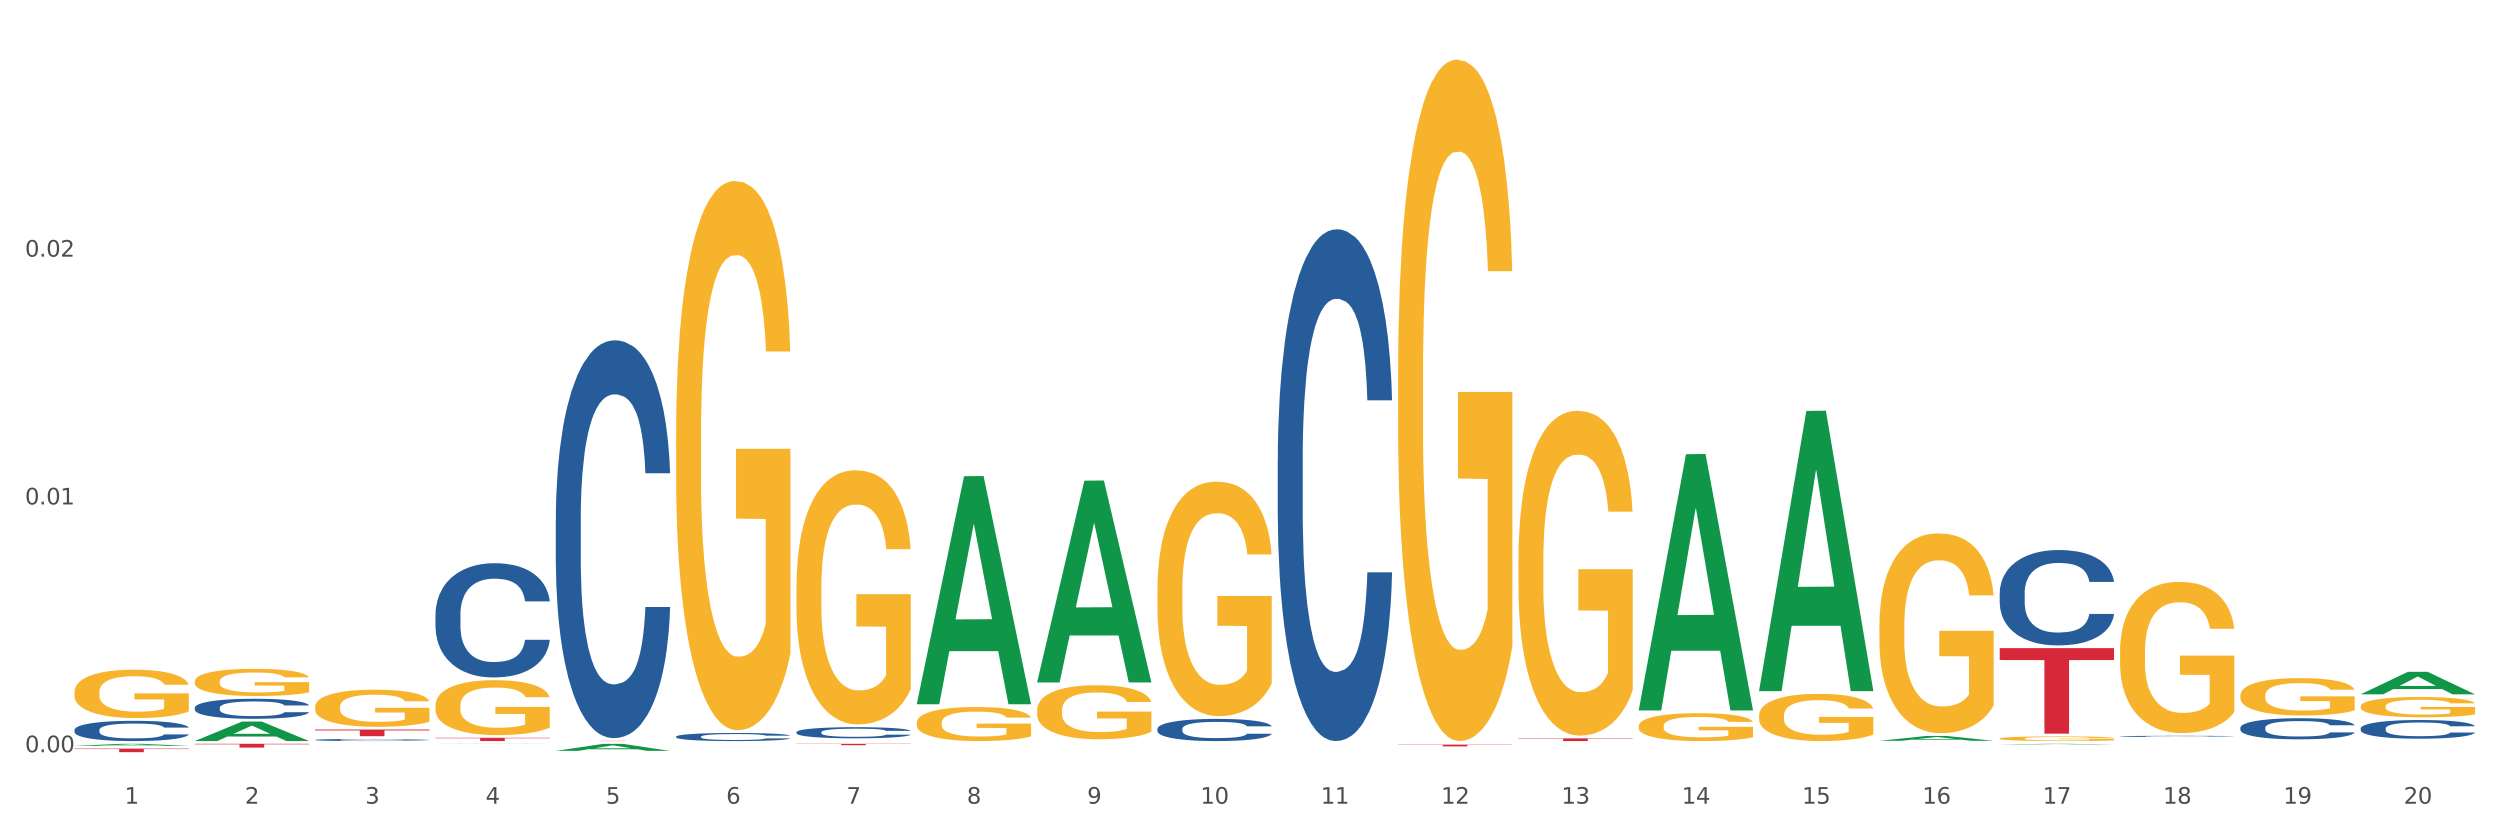 <?xml version="1.0" encoding="utf-8" standalone="no"?>
<!DOCTYPE svg PUBLIC "-//W3C//DTD SVG 1.1//EN"
  "http://www.w3.org/Graphics/SVG/1.1/DTD/svg11.dtd">
<svg xmlns:xlink="http://www.w3.org/1999/xlink" width="1080pt" height="360pt" viewBox="0 0 1080 360" xmlns="http://www.w3.org/2000/svg" version="1.1">
 <rect x="0" y="0" width="1080" height="360" fill="#333333" stroke="none"/>
 <defs>
  <style type="text/css">*{stroke-linejoin: round; stroke-linecap: butt}</style>
 </defs>
 <g id="figure_1">
  <g id="patch_1">
   <path d="M 0 360 
L 1080 360 
L 1080 0 
L 0 0 
z
" style="fill: #ffffff; stroke: #ffffff; stroke-linejoin: miter"/>
  </g>
  <g id="axes_1">
   <g id="matplotlib.axis_1">
    <g id="xtick_1">
     <g id="text_1">
      <!-- 1 -->
      <g style="fill: #4d4d4d" transform="translate(53.812 347.204) scale(0.096 -0.096)">
       <defs>
        <path id="DejaVuSans-31" d="M 794 531 
L 1825 531 
L 1825 4091 
L 703 3866 
L 703 4441 
L 1819 4666 
L 2450 4666 
L 2450 531 
L 3481 531 
L 3481 0 
L 794 0 
L 794 531 
z
" transform="scale(0.016)"/>
       </defs>
       <use xlink:href="#DejaVuSans-31"/>
      </g>
     </g>
    </g>
    <g id="xtick_2">
     <g id="text_2">
      <!-- 2 -->
      <g style="fill: #4d4d4d" transform="translate(105.793 347.204) scale(0.096 -0.096)">
       <defs>
        <path id="DejaVuSans-32" d="M 1228 531 
L 3431 531 
L 3431 0 
L 469 0 
L 469 531 
Q 828 903 1448 1529 
Q 2069 2156 2228 2338 
Q 2531 2678 2651 2914 
Q 2772 3150 2772 3378 
Q 2772 3750 2511 3984 
Q 2250 4219 1831 4219 
Q 1534 4219 1204 4116 
Q 875 4013 500 3803 
L 500 4441 
Q 881 4594 1212 4672 
Q 1544 4750 1819 4750 
Q 2544 4750 2975 4387 
Q 3406 4025 3406 3419 
Q 3406 3131 3298 2873 
Q 3191 2616 2906 2266 
Q 2828 2175 2409 1742 
Q 1991 1309 1228 531 
z
" transform="scale(0.016)"/>
       </defs>
       <use xlink:href="#DejaVuSans-32"/>
      </g>
     </g>
    </g>
    <g id="xtick_3">
     <g id="text_3">
      <!-- 3 -->
      <g style="fill: #4d4d4d" transform="translate(157.774 347.204) scale(0.096 -0.096)">
       <defs>
        <path id="DejaVuSans-33" d="M 2597 2516 
Q 3050 2419 3304 2112 
Q 3559 1806 3559 1356 
Q 3559 666 3084 287 
Q 2609 -91 1734 -91 
Q 1441 -91 1130 -33 
Q 819 25 488 141 
L 488 750 
Q 750 597 1062 519 
Q 1375 441 1716 441 
Q 2309 441 2620 675 
Q 2931 909 2931 1356 
Q 2931 1769 2642 2001 
Q 2353 2234 1838 2234 
L 1294 2234 
L 1294 2753 
L 1863 2753 
Q 2328 2753 2575 2939 
Q 2822 3125 2822 3475 
Q 2822 3834 2567 4026 
Q 2313 4219 1838 4219 
Q 1578 4219 1281 4162 
Q 984 4106 628 3988 
L 628 4550 
Q 988 4650 1302 4700 
Q 1616 4750 1894 4750 
Q 2613 4750 3031 4423 
Q 3450 4097 3450 3541 
Q 3450 3153 3228 2886 
Q 3006 2619 2597 2516 
z
" transform="scale(0.016)"/>
       </defs>
       <use xlink:href="#DejaVuSans-33"/>
      </g>
     </g>
    </g>
    <g id="xtick_4">
     <g id="text_4">
      <!-- 4 -->
      <g style="fill: #4d4d4d" transform="translate(209.756 347.204) scale(0.096 -0.096)">
       <defs>
        <path id="DejaVuSans-34" d="M 2419 4116 
L 825 1625 
L 2419 1625 
L 2419 4116 
z
M 2253 4666 
L 3047 4666 
L 3047 1625 
L 3713 1625 
L 3713 1100 
L 3047 1100 
L 3047 0 
L 2419 0 
L 2419 1100 
L 313 1100 
L 313 1709 
L 2253 4666 
z
" transform="scale(0.016)"/>
       </defs>
       <use xlink:href="#DejaVuSans-34"/>
      </g>
     </g>
    </g>
    <g id="xtick_5">
     <g id="text_5">
      <!-- 5 -->
      <g style="fill: #4d4d4d" transform="translate(261.737 347.204) scale(0.096 -0.096)">
       <defs>
        <path id="DejaVuSans-35" d="M 691 4666 
L 3169 4666 
L 3169 4134 
L 1269 4134 
L 1269 2991 
Q 1406 3038 1543 3061 
Q 1681 3084 1819 3084 
Q 2600 3084 3056 2656 
Q 3513 2228 3513 1497 
Q 3513 744 3044 326 
Q 2575 -91 1722 -91 
Q 1428 -91 1123 -41 
Q 819 9 494 109 
L 494 744 
Q 775 591 1075 516 
Q 1375 441 1709 441 
Q 2250 441 2565 725 
Q 2881 1009 2881 1497 
Q 2881 1984 2565 2268 
Q 2250 2553 1709 2553 
Q 1456 2553 1204 2497 
Q 953 2441 691 2322 
L 691 4666 
z
" transform="scale(0.016)"/>
       </defs>
       <use xlink:href="#DejaVuSans-35"/>
      </g>
     </g>
    </g>
    <g id="xtick_6">
     <g id="text_6">
      <!-- 6 -->
      <g style="fill: #4d4d4d" transform="translate(313.718 347.204) scale(0.096 -0.096)">
       <defs>
        <path id="DejaVuSans-36" d="M 2113 2584 
Q 1688 2584 1439 2293 
Q 1191 2003 1191 1497 
Q 1191 994 1439 701 
Q 1688 409 2113 409 
Q 2538 409 2786 701 
Q 3034 994 3034 1497 
Q 3034 2003 2786 2293 
Q 2538 2584 2113 2584 
z
M 3366 4563 
L 3366 3988 
Q 3128 4100 2886 4159 
Q 2644 4219 2406 4219 
Q 1781 4219 1451 3797 
Q 1122 3375 1075 2522 
Q 1259 2794 1537 2939 
Q 1816 3084 2150 3084 
Q 2853 3084 3261 2657 
Q 3669 2231 3669 1497 
Q 3669 778 3244 343 
Q 2819 -91 2113 -91 
Q 1303 -91 875 529 
Q 447 1150 447 2328 
Q 447 3434 972 4092 
Q 1497 4750 2381 4750 
Q 2619 4750 2861 4703 
Q 3103 4656 3366 4563 
z
" transform="scale(0.016)"/>
       </defs>
       <use xlink:href="#DejaVuSans-36"/>
      </g>
     </g>
    </g>
    <g id="xtick_7">
     <g id="text_7">
      <!-- 7 -->
      <g style="fill: #4d4d4d" transform="translate(365.699 347.204) scale(0.096 -0.096)">
       <defs>
        <path id="DejaVuSans-37" d="M 525 4666 
L 3525 4666 
L 3525 4397 
L 1831 0 
L 1172 0 
L 2766 4134 
L 525 4134 
L 525 4666 
z
" transform="scale(0.016)"/>
       </defs>
       <use xlink:href="#DejaVuSans-37"/>
      </g>
     </g>
    </g>
    <g id="xtick_8">
     <g id="text_8">
      <!-- 8 -->
      <g style="fill: #4d4d4d" transform="translate(417.68 347.204) scale(0.096 -0.096)">
       <defs>
        <path id="DejaVuSans-38" d="M 2034 2216 
Q 1584 2216 1326 1975 
Q 1069 1734 1069 1313 
Q 1069 891 1326 650 
Q 1584 409 2034 409 
Q 2484 409 2743 651 
Q 3003 894 3003 1313 
Q 3003 1734 2745 1975 
Q 2488 2216 2034 2216 
z
M 1403 2484 
Q 997 2584 770 2862 
Q 544 3141 544 3541 
Q 544 4100 942 4425 
Q 1341 4750 2034 4750 
Q 2731 4750 3128 4425 
Q 3525 4100 3525 3541 
Q 3525 3141 3298 2862 
Q 3072 2584 2669 2484 
Q 3125 2378 3379 2068 
Q 3634 1759 3634 1313 
Q 3634 634 3220 271 
Q 2806 -91 2034 -91 
Q 1263 -91 848 271 
Q 434 634 434 1313 
Q 434 1759 690 2068 
Q 947 2378 1403 2484 
z
M 1172 3481 
Q 1172 3119 1398 2916 
Q 1625 2713 2034 2713 
Q 2441 2713 2670 2916 
Q 2900 3119 2900 3481 
Q 2900 3844 2670 4047 
Q 2441 4250 2034 4250 
Q 1625 4250 1398 4047 
Q 1172 3844 1172 3481 
z
" transform="scale(0.016)"/>
       </defs>
       <use xlink:href="#DejaVuSans-38"/>
      </g>
     </g>
    </g>
    <g id="xtick_9">
     <g id="text_9">
      <!-- 9 -->
      <g style="fill: #4d4d4d" transform="translate(469.662 347.204) scale(0.096 -0.096)">
       <defs>
        <path id="DejaVuSans-39" d="M 703 97 
L 703 672 
Q 941 559 1184 500 
Q 1428 441 1663 441 
Q 2288 441 2617 861 
Q 2947 1281 2994 2138 
Q 2813 1869 2534 1725 
Q 2256 1581 1919 1581 
Q 1219 1581 811 2004 
Q 403 2428 403 3163 
Q 403 3881 828 4315 
Q 1253 4750 1959 4750 
Q 2769 4750 3195 4129 
Q 3622 3509 3622 2328 
Q 3622 1225 3098 567 
Q 2575 -91 1691 -91 
Q 1453 -91 1209 -44 
Q 966 3 703 97 
z
M 1959 2075 
Q 2384 2075 2632 2365 
Q 2881 2656 2881 3163 
Q 2881 3666 2632 3958 
Q 2384 4250 1959 4250 
Q 1534 4250 1286 3958 
Q 1038 3666 1038 3163 
Q 1038 2656 1286 2365 
Q 1534 2075 1959 2075 
z
" transform="scale(0.016)"/>
       </defs>
       <use xlink:href="#DejaVuSans-39"/>
      </g>
     </g>
    </g>
    <g id="xtick_10">
     <g id="text_10">
      <!-- 10 -->
      <g style="fill: #4d4d4d" transform="translate(518.589 347.204) scale(0.096 -0.096)">
       <defs>
        <path id="DejaVuSans-30" d="M 2034 4250 
Q 1547 4250 1301 3770 
Q 1056 3291 1056 2328 
Q 1056 1369 1301 889 
Q 1547 409 2034 409 
Q 2525 409 2770 889 
Q 3016 1369 3016 2328 
Q 3016 3291 2770 3770 
Q 2525 4250 2034 4250 
z
M 2034 4750 
Q 2819 4750 3233 4129 
Q 3647 3509 3647 2328 
Q 3647 1150 3233 529 
Q 2819 -91 2034 -91 
Q 1250 -91 836 529 
Q 422 1150 422 2328 
Q 422 3509 836 4129 
Q 1250 4750 2034 4750 
z
" transform="scale(0.016)"/>
       </defs>
       <use xlink:href="#DejaVuSans-31"/>
       <use xlink:href="#DejaVuSans-30" transform="translate(63.623 0)"/>
      </g>
     </g>
    </g>
    <g id="xtick_11">
     <g id="text_11">
      <!-- 11 -->
      <g style="fill: #4d4d4d" transform="translate(570.57 347.204) scale(0.096 -0.096)">
       <use xlink:href="#DejaVuSans-31"/>
       <use xlink:href="#DejaVuSans-31" transform="translate(63.623 0)"/>
      </g>
     </g>
    </g>
    <g id="xtick_12">
     <g id="text_12">
      <!-- 12 -->
      <g style="fill: #4d4d4d" transform="translate(622.551 347.204) scale(0.096 -0.096)">
       <use xlink:href="#DejaVuSans-31"/>
       <use xlink:href="#DejaVuSans-32" transform="translate(63.623 0)"/>
      </g>
     </g>
    </g>
    <g id="xtick_13">
     <g id="text_13">
      <!-- 13 -->
      <g style="fill: #4d4d4d" transform="translate(674.533 347.204) scale(0.096 -0.096)">
       <use xlink:href="#DejaVuSans-31"/>
       <use xlink:href="#DejaVuSans-33" transform="translate(63.623 0)"/>
      </g>
     </g>
    </g>
    <g id="xtick_14">
     <g id="text_14">
      <!-- 14 -->
      <g style="fill: #4d4d4d" transform="translate(726.514 347.204) scale(0.096 -0.096)">
       <use xlink:href="#DejaVuSans-31"/>
       <use xlink:href="#DejaVuSans-34" transform="translate(63.623 0)"/>
      </g>
     </g>
    </g>
    <g id="xtick_15">
     <g id="text_15">
      <!-- 15 -->
      <g style="fill: #4d4d4d" transform="translate(778.495 347.204) scale(0.096 -0.096)">
       <use xlink:href="#DejaVuSans-31"/>
       <use xlink:href="#DejaVuSans-35" transform="translate(63.623 0)"/>
      </g>
     </g>
    </g>
    <g id="xtick_16">
     <g id="text_16">
      <!-- 16 -->
      <g style="fill: #4d4d4d" transform="translate(830.476 347.204) scale(0.096 -0.096)">
       <use xlink:href="#DejaVuSans-31"/>
       <use xlink:href="#DejaVuSans-36" transform="translate(63.623 0)"/>
      </g>
     </g>
    </g>
    <g id="xtick_17">
     <g id="text_17">
      <!-- 17 -->
      <g style="fill: #4d4d4d" transform="translate(882.457 347.204) scale(0.096 -0.096)">
       <use xlink:href="#DejaVuSans-31"/>
       <use xlink:href="#DejaVuSans-37" transform="translate(63.623 0)"/>
      </g>
     </g>
    </g>
    <g id="xtick_18">
     <g id="text_18">
      <!-- 18 -->
      <g style="fill: #4d4d4d" transform="translate(934.439 347.204) scale(0.096 -0.096)">
       <use xlink:href="#DejaVuSans-31"/>
       <use xlink:href="#DejaVuSans-38" transform="translate(63.623 0)"/>
      </g>
     </g>
    </g>
    <g id="xtick_19">
     <g id="text_19">
      <!-- 19 -->
      <g style="fill: #4d4d4d" transform="translate(986.42 347.204) scale(0.096 -0.096)">
       <use xlink:href="#DejaVuSans-31"/>
       <use xlink:href="#DejaVuSans-39" transform="translate(63.623 0)"/>
      </g>
     </g>
    </g>
    <g id="xtick_20">
     <g id="text_20">
      <!-- 20 -->
      <g style="fill: #4d4d4d" transform="translate(1038.401 347.204) scale(0.096 -0.096)">
       <use xlink:href="#DejaVuSans-32"/>
       <use xlink:href="#DejaVuSans-30" transform="translate(63.623 0)"/>
      </g>
     </g>
    </g>
    <g id="xtick_21"/>
    <g id="xtick_22"/>
    <g id="xtick_23"/>
    <g id="xtick_24"/>
    <g id="xtick_25"/>
    <g id="xtick_26"/>
    <g id="xtick_27"/>
    <g id="xtick_28"/>
    <g id="xtick_29"/>
    <g id="xtick_30"/>
    <g id="xtick_31"/>
    <g id="xtick_32"/>
    <g id="xtick_33"/>
    <g id="xtick_34"/>
    <g id="xtick_35"/>
    <g id="xtick_36"/>
    <g id="xtick_37"/>
    <g id="xtick_38"/>
    <g id="xtick_39"/>
   </g>
   <g id="matplotlib.axis_2">
    <g id="ytick_1">
     <g id="text_21">
      <!-- 0.00 -->
      <g style="fill: #4d4d4d" transform="translate(10.8 324.969) scale(0.096 -0.096)">
       <defs>
        <path id="DejaVuSans-2e" d="M 684 794 
L 1344 794 
L 1344 0 
L 684 0 
L 684 794 
z
" transform="scale(0.016)"/>
       </defs>
       <use xlink:href="#DejaVuSans-30"/>
       <use xlink:href="#DejaVuSans-2e" transform="translate(63.623 0)"/>
       <use xlink:href="#DejaVuSans-30" transform="translate(95.41 0)"/>
       <use xlink:href="#DejaVuSans-30" transform="translate(159.033 0)"/>
      </g>
     </g>
    </g>
    <g id="ytick_2">
     <g id="text_22">
      <!-- 0.01 -->
      <g style="fill: #4d4d4d" transform="translate(10.8 217.92) scale(0.096 -0.096)">
       <use xlink:href="#DejaVuSans-30"/>
       <use xlink:href="#DejaVuSans-2e" transform="translate(63.623 0)"/>
       <use xlink:href="#DejaVuSans-30" transform="translate(95.41 0)"/>
       <use xlink:href="#DejaVuSans-31" transform="translate(159.033 0)"/>
      </g>
     </g>
    </g>
    <g id="ytick_3">
     <g id="text_23">
      <!-- 0.02 -->
      <g style="fill: #4d4d4d" transform="translate(10.8 110.872) scale(0.096 -0.096)">
       <use xlink:href="#DejaVuSans-30"/>
       <use xlink:href="#DejaVuSans-2e" transform="translate(63.623 0)"/>
       <use xlink:href="#DejaVuSans-30" transform="translate(95.41 0)"/>
       <use xlink:href="#DejaVuSans-32" transform="translate(159.033 0)"/>
      </g>
     </g>
    </g>
    <g id="ytick_4"/>
    <g id="ytick_5"/>
    <g id="ytick_6"/>
   </g>
   <g id="PolyCollection_1">
    <path d="M 32.175 322.203 
L 32.226 322.202 
L 52.59 321.323 
L 61.041 321.322 
L 81.557 322.204 
L 71.783 322.204 
L 67.353 321.999 
L 46.328 321.999 
L 46.175 322.002 
L 41.899 322.204 
L 32.175 322.204 
L 32.175 322.203 
L 48.975 321.876 
L 64.706 321.876 
L 56.917 321.51 
L 56.815 321.509 
L 56.713 321.511 
L 48.924 321.876 
L 48.975 321.876 
L 32.175 322.203 
z
" clip-path="url(#pd05165c64e)" style="fill: #109648"/>
    <path d="M 551.987 198.389 
L 552.045 198.187 
L 552.045 192.534 
L 552.221 184.861 
L 552.863 170.728 
L 553.68 160.027 
L 555.081 147.508 
L 555.84 142.259 
L 556.832 136.403 
L 558.875 126.914 
L 561.21 118.837 
L 562.844 114.395 
L 564.07 111.569 
L 566.813 106.521 
L 568.389 104.3 
L 570.024 102.483 
L 571.425 101.271 
L 573.76 99.858 
L 575.627 99.252 
L 577.787 99.05 
L 579.597 99.252 
L 581.99 100.06 
L 585.492 102.483 
L 586.835 103.896 
L 588.644 106.319 
L 590.512 109.55 
L 592.03 112.78 
L 593.781 117.424 
L 595.59 123.481 
L 597.342 131.154 
L 598.567 138.221 
L 599.56 145.691 
L 600.435 154.777 
L 601.077 164.671 
L 601.369 172.949 
L 590.687 172.949 
L 590.395 165.478 
L 589.812 157.402 
L 589.228 151.95 
L 588.586 147.508 
L 587.594 142.461 
L 586.718 139.23 
L 585.259 135.394 
L 583.916 132.971 
L 582.807 131.558 
L 581.465 130.346 
L 578.604 129.135 
L 576.561 129.135 
L 575.277 129.538 
L 573.701 130.548 
L 572.359 131.961 
L 570.783 134.384 
L 569.557 137.009 
L 568.331 140.442 
L 567.631 142.864 
L 566.58 147.306 
L 565.879 150.941 
L 564.945 157.2 
L 564.42 161.642 
L 563.486 173.151 
L 563.078 181.631 
L 562.902 187.486 
L 562.786 193.947 
L 562.786 225.445 
L 563.136 239.578 
L 563.428 245.636 
L 563.895 252.501 
L 564.77 261.385 
L 566.055 270.067 
L 567.397 276.326 
L 568.506 280.162 
L 569.557 282.989 
L 570.607 285.21 
L 571.892 287.229 
L 572.942 288.44 
L 574.518 289.652 
L 576.386 290.257 
L 577.846 290.257 
L 580.822 289.248 
L 582.165 288.238 
L 583.449 286.825 
L 584.85 284.604 
L 585.959 282.181 
L 586.601 280.364 
L 587.652 276.528 
L 588.469 272.49 
L 589.17 267.846 
L 589.637 263.807 
L 590.162 257.75 
L 590.57 250.885 
L 590.687 247.251 
L 601.369 247.251 
L 601.136 254.52 
L 600.727 261.586 
L 599.91 271.076 
L 599.268 276.528 
L 598.275 283.191 
L 597.225 288.844 
L 595.766 295.103 
L 594.423 299.747 
L 593.022 303.785 
L 591.504 307.42 
L 588.761 312.467 
L 587.769 313.881 
L 585.667 316.304 
L 584.033 317.717 
L 581.64 319.13 
L 579.188 319.938 
L 576.62 320.14 
L 574.343 319.736 
L 571.833 318.525 
L 570.257 317.313 
L 568.506 315.496 
L 566.463 312.669 
L 564.537 309.237 
L 562.727 305.199 
L 561.035 300.555 
L 559.459 295.305 
L 557.416 286.623 
L 555.898 278.143 
L 554.789 270.269 
L 554.03 263.606 
L 553.271 255.125 
L 552.863 249.27 
L 552.221 235.137 
L 551.987 222.012 
L 551.987 198.389 
z
" clip-path="url(#pd05165c64e)" style="fill: #255c99"/>
    <path d="M 500.006 314.864 
L 500.064 314.855 
L 500.064 314.61 
L 500.239 314.278 
L 500.881 313.666 
L 501.699 313.202 
L 503.1 312.659 
L 503.858 312.432 
L 504.851 312.178 
L 506.894 311.767 
L 509.228 311.417 
L 510.863 311.225 
L 512.089 311.102 
L 514.832 310.883 
L 516.408 310.787 
L 518.043 310.708 
L 519.443 310.656 
L 521.778 310.595 
L 523.646 310.568 
L 525.806 310.56 
L 527.615 310.568 
L 530.009 310.603 
L 533.511 310.708 
L 534.854 310.77 
L 536.663 310.875 
L 538.531 311.015 
L 540.049 311.155 
L 541.8 311.356 
L 543.609 311.618 
L 545.36 311.951 
L 546.586 312.257 
L 547.578 312.581 
L 548.454 312.974 
L 549.096 313.403 
L 549.388 313.762 
L 538.706 313.762 
L 538.414 313.438 
L 537.83 313.088 
L 537.247 312.852 
L 536.605 312.659 
L 535.612 312.441 
L 534.737 312.301 
L 533.277 312.134 
L 531.935 312.029 
L 530.826 311.968 
L 529.483 311.916 
L 526.623 311.863 
L 524.58 311.863 
L 523.296 311.881 
L 521.72 311.924 
L 520.377 311.986 
L 518.801 312.091 
L 517.576 312.204 
L 516.35 312.353 
L 515.649 312.458 
L 514.599 312.651 
L 513.898 312.808 
L 512.964 313.079 
L 512.439 313.272 
L 511.505 313.771 
L 511.096 314.138 
L 510.921 314.392 
L 510.805 314.672 
L 510.805 316.037 
L 511.155 316.649 
L 511.447 316.911 
L 511.914 317.209 
L 512.789 317.594 
L 514.073 317.97 
L 515.416 318.241 
L 516.525 318.408 
L 517.576 318.53 
L 518.626 318.626 
L 519.91 318.714 
L 520.961 318.766 
L 522.537 318.819 
L 524.405 318.845 
L 525.864 318.845 
L 528.841 318.801 
L 530.184 318.758 
L 531.468 318.696 
L 532.869 318.6 
L 533.978 318.495 
L 534.62 318.416 
L 535.671 318.25 
L 536.488 318.075 
L 537.188 317.874 
L 537.655 317.699 
L 538.181 317.436 
L 538.589 317.139 
L 538.706 316.981 
L 549.388 316.981 
L 549.154 317.296 
L 548.746 317.603 
L 547.929 318.014 
L 547.287 318.25 
L 546.294 318.539 
L 545.244 318.784 
L 543.784 319.055 
L 542.442 319.256 
L 541.041 319.431 
L 539.523 319.589 
L 536.78 319.807 
L 535.787 319.869 
L 533.686 319.974 
L 532.052 320.035 
L 529.658 320.096 
L 527.207 320.131 
L 524.639 320.14 
L 522.362 320.122 
L 519.852 320.07 
L 518.276 320.017 
L 516.525 319.939 
L 514.482 319.816 
L 512.556 319.667 
L 510.746 319.492 
L 509.053 319.291 
L 507.477 319.064 
L 505.434 318.688 
L 503.917 318.32 
L 502.808 317.979 
L 502.049 317.69 
L 501.29 317.323 
L 500.881 317.069 
L 500.239 316.457 
L 500.006 315.888 
L 500.006 314.864 
z
" clip-path="url(#pd05165c64e)" style="fill: #255c99"/>
    <path d="M 84.156 294.372 
L 84.215 294.362 
L 84.215 293.976 
L 84.331 293.644 
L 84.914 292.84 
L 85.789 292.176 
L 86.43 291.823 
L 87.071 291.534 
L 87.829 291.244 
L 88.762 290.944 
L 90.453 290.505 
L 91.502 290.28 
L 92.785 290.045 
L 95.117 289.702 
L 96.808 289.509 
L 98.557 289.348 
L 101.414 289.156 
L 103.279 289.07 
L 105.262 289.006 
L 107.652 288.963 
L 109.459 288.952 
L 113.424 288.984 
L 116.806 289.081 
L 118.438 289.156 
L 120.537 289.284 
L 121.645 289.37 
L 123.452 289.541 
L 125.318 289.766 
L 126.6 289.959 
L 128.524 290.323 
L 129.982 290.687 
L 131.323 291.137 
L 132.022 291.448 
L 132.547 291.737 
L 133.014 292.069 
L 133.48 292.594 
L 122.986 292.594 
L 122.577 292.219 
L 121.936 291.866 
L 121.003 291.523 
L 120.187 291.309 
L 118.788 291.041 
L 117.505 290.869 
L 116.164 290.741 
L 114.532 290.634 
L 113.249 290.58 
L 111.442 290.537 
L 107.885 290.548 
L 105.495 290.634 
L 103.862 290.741 
L 102.813 290.837 
L 101.88 290.944 
L 100.831 291.094 
L 99.606 291.319 
L 98.732 291.523 
L 97.857 291.78 
L 97.158 292.037 
L 96.516 292.337 
L 95.992 292.658 
L 95.583 292.99 
L 95.234 293.397 
L 94.942 294.072 
L 94.942 295.54 
L 95.059 295.872 
L 95.35 296.311 
L 95.7 296.643 
L 96.283 297.04 
L 96.808 297.307 
L 97.799 297.693 
L 98.907 298.014 
L 99.781 298.218 
L 100.656 298.389 
L 102.172 298.625 
L 103.862 298.818 
L 105.32 298.936 
L 107.302 299.043 
L 108.643 299.085 
L 109.809 299.107 
L 112.666 299.107 
L 114.707 299.075 
L 116.98 299 
L 118.73 298.903 
L 120.187 298.786 
L 121.82 298.593 
L 122.869 298.411 
L 122.869 296.172 
L 110.042 296.161 
L 110.042 294.672 
L 133.538 294.672 
L 133.538 299.043 
L 132.547 299.268 
L 131.439 299.471 
L 130.273 299.653 
L 128.524 299.878 
L 126.425 300.092 
L 124.56 300.242 
L 122.577 300.371 
L 120.245 300.489 
L 117.214 300.596 
L 115.348 300.639 
L 113.016 300.671 
L 110.276 300.682 
L 107.885 300.66 
L 105.553 300.607 
L 103.104 300.51 
L 100.714 300.371 
L 98.907 300.232 
L 97.099 300.06 
L 95.175 299.835 
L 93.659 299.621 
L 92.493 299.428 
L 91.211 299.182 
L 89.812 298.861 
L 88.762 298.571 
L 87.829 298.271 
L 86.838 297.886 
L 86.138 297.554 
L 85.439 297.136 
L 85.031 296.825 
L 84.564 296.343 
L 84.215 295.668 
L 84.156 294.372 
z
" clip-path="url(#pd05165c64e)" style="fill: #f7b32b"/>
    <path d="M 292.081 318.215 
L 292.139 318.212 
L 292.139 318.122 
L 292.315 318.001 
L 292.957 317.778 
L 293.774 317.608 
L 295.175 317.41 
L 295.934 317.327 
L 296.926 317.235 
L 298.969 317.085 
L 301.304 316.957 
L 302.938 316.887 
L 304.164 316.842 
L 306.907 316.762 
L 308.483 316.727 
L 310.118 316.699 
L 311.519 316.679 
L 313.854 316.657 
L 315.721 316.647 
L 317.881 316.644 
L 319.691 316.647 
L 322.084 316.66 
L 325.586 316.699 
L 326.929 316.721 
L 328.738 316.759 
L 330.606 316.81 
L 332.124 316.861 
L 333.875 316.935 
L 335.684 317.031 
L 337.436 317.152 
L 338.661 317.264 
L 339.654 317.382 
L 340.529 317.525 
L 341.171 317.682 
L 341.463 317.813 
L 330.781 317.813 
L 330.489 317.695 
L 329.906 317.567 
L 329.322 317.481 
L 328.68 317.41 
L 327.688 317.331 
L 326.812 317.28 
L 325.353 317.219 
L 324.01 317.181 
L 322.901 317.158 
L 321.559 317.139 
L 318.698 317.12 
L 316.655 317.12 
L 315.371 317.126 
L 313.795 317.142 
L 312.453 317.165 
L 310.877 317.203 
L 309.651 317.244 
L 308.425 317.299 
L 307.725 317.337 
L 306.674 317.407 
L 305.973 317.465 
L 305.039 317.564 
L 304.514 317.634 
L 303.58 317.816 
L 303.172 317.95 
L 302.996 318.043 
L 302.88 318.145 
L 302.88 318.643 
L 303.23 318.866 
L 303.522 318.962 
L 303.989 319.07 
L 304.864 319.211 
L 306.149 319.348 
L 307.491 319.447 
L 308.6 319.508 
L 309.651 319.552 
L 310.701 319.588 
L 311.986 319.62 
L 313.036 319.639 
L 314.612 319.658 
L 316.48 319.667 
L 317.94 319.667 
L 320.916 319.651 
L 322.259 319.635 
L 323.543 319.613 
L 324.944 319.578 
L 326.053 319.54 
L 326.695 319.511 
L 327.746 319.45 
L 328.563 319.386 
L 329.264 319.313 
L 329.731 319.249 
L 330.256 319.153 
L 330.664 319.045 
L 330.781 318.987 
L 341.463 318.987 
L 341.23 319.102 
L 340.821 319.214 
L 340.004 319.364 
L 339.362 319.45 
L 338.369 319.556 
L 337.319 319.645 
L 335.86 319.744 
L 334.517 319.817 
L 333.116 319.881 
L 331.598 319.939 
L 328.855 320.019 
L 327.863 320.041 
L 325.761 320.079 
L 324.127 320.102 
L 321.734 320.124 
L 319.282 320.137 
L 316.714 320.14 
L 314.437 320.134 
L 311.927 320.114 
L 310.351 320.095 
L 308.6 320.066 
L 306.557 320.022 
L 304.631 319.967 
L 302.821 319.904 
L 301.129 319.83 
L 299.553 319.747 
L 297.51 319.61 
L 295.992 319.476 
L 294.883 319.351 
L 294.124 319.246 
L 293.365 319.112 
L 292.957 319.019 
L 292.315 318.796 
L 292.081 318.588 
L 292.081 318.215 
z
" clip-path="url(#pd05165c64e)" style="fill: #255c99"/>
    <path d="M 240.1 224.233 
L 240.158 224.076 
L 240.158 219.682 
L 240.333 213.718 
L 240.975 202.732 
L 241.793 194.413 
L 243.193 184.683 
L 243.952 180.602 
L 244.945 176.05 
L 246.988 168.674 
L 249.322 162.396 
L 250.957 158.943 
L 252.183 156.746 
L 254.926 152.822 
L 256.502 151.096 
L 258.137 149.683 
L 259.537 148.742 
L 261.872 147.643 
L 263.74 147.172 
L 265.9 147.015 
L 267.709 147.172 
L 270.103 147.8 
L 273.605 149.683 
L 274.947 150.782 
L 276.757 152.665 
L 278.625 155.177 
L 280.143 157.688 
L 281.894 161.297 
L 283.703 166.006 
L 285.454 171.97 
L 286.68 177.463 
L 287.672 183.27 
L 288.548 190.333 
L 289.19 198.023 
L 289.482 204.458 
L 278.8 204.458 
L 278.508 198.651 
L 277.924 192.373 
L 277.341 188.135 
L 276.699 184.683 
L 275.706 180.759 
L 274.831 178.248 
L 273.371 175.266 
L 272.029 173.382 
L 270.92 172.284 
L 269.577 171.342 
L 266.717 170.4 
L 264.674 170.4 
L 263.39 170.714 
L 261.814 171.499 
L 260.471 172.598 
L 258.895 174.481 
L 257.67 176.521 
L 256.444 179.189 
L 255.743 181.073 
L 254.693 184.526 
L 253.992 187.351 
L 253.058 192.216 
L 252.533 195.669 
L 251.599 204.615 
L 251.19 211.207 
L 251.015 215.758 
L 250.899 220.78 
L 250.899 245.264 
L 251.249 256.251 
L 251.541 260.959 
L 252.008 266.295 
L 252.883 273.201 
L 254.167 279.95 
L 255.51 284.815 
L 256.619 287.797 
L 257.67 289.994 
L 258.72 291.721 
L 260.004 293.29 
L 261.055 294.232 
L 262.631 295.173 
L 264.499 295.644 
L 265.958 295.644 
L 268.935 294.86 
L 270.278 294.075 
L 271.562 292.976 
L 272.963 291.25 
L 274.072 289.366 
L 274.714 287.954 
L 275.765 284.972 
L 276.582 281.833 
L 277.282 278.223 
L 277.749 275.084 
L 278.275 270.376 
L 278.683 265.04 
L 278.8 262.215 
L 289.482 262.215 
L 289.248 267.865 
L 288.84 273.358 
L 288.023 280.734 
L 287.381 284.972 
L 286.388 290.151 
L 285.338 294.546 
L 283.878 299.411 
L 282.536 303.021 
L 281.135 306.16 
L 279.617 308.985 
L 276.874 312.909 
L 275.881 314.007 
L 273.78 315.891 
L 272.146 316.989 
L 269.752 318.088 
L 267.301 318.716 
L 264.733 318.873 
L 262.456 318.559 
L 259.946 317.617 
L 258.37 316.675 
L 256.619 315.263 
L 254.576 313.065 
L 252.65 310.397 
L 250.84 307.258 
L 249.147 303.649 
L 247.571 299.568 
L 245.528 292.819 
L 244.011 286.227 
L 242.902 280.107 
L 242.143 274.927 
L 241.384 268.336 
L 240.975 263.784 
L 240.333 252.798 
L 240.1 242.596 
L 240.1 224.233 
z
" clip-path="url(#pd05165c64e)" style="fill: #255c99"/>
    <path d="M 188.119 265.481 
L 188.177 265.436 
L 188.177 264.174 
L 188.352 262.461 
L 188.994 259.307 
L 189.811 256.918 
L 191.212 254.124 
L 191.971 252.952 
L 192.963 251.645 
L 195.006 249.527 
L 197.341 247.724 
L 198.976 246.733 
L 200.201 246.102 
L 202.945 244.975 
L 204.521 244.48 
L 206.155 244.074 
L 207.556 243.804 
L 209.891 243.488 
L 211.759 243.353 
L 213.919 243.308 
L 215.728 243.353 
L 218.121 243.533 
L 221.624 244.074 
L 222.966 244.39 
L 224.776 244.93 
L 226.644 245.651 
L 228.161 246.372 
L 229.912 247.409 
L 231.722 248.761 
L 233.473 250.473 
L 234.699 252.051 
L 235.691 253.718 
L 236.567 255.746 
L 237.209 257.955 
L 237.501 259.802 
L 226.819 259.802 
L 226.527 258.135 
L 225.943 256.332 
L 225.36 255.115 
L 224.717 254.124 
L 223.725 252.997 
L 222.85 252.276 
L 221.39 251.42 
L 220.048 250.879 
L 218.939 250.564 
L 217.596 250.293 
L 214.736 250.023 
L 212.693 250.023 
L 211.409 250.113 
L 209.833 250.338 
L 208.49 250.654 
L 206.914 251.195 
L 205.688 251.78 
L 204.463 252.547 
L 203.762 253.087 
L 202.711 254.079 
L 202.011 254.89 
L 201.077 256.287 
L 200.552 257.279 
L 199.618 259.847 
L 199.209 261.74 
L 199.034 263.047 
L 198.917 264.489 
L 198.917 271.52 
L 199.268 274.674 
L 199.559 276.026 
L 200.026 277.558 
L 200.902 279.541 
L 202.186 281.479 
L 203.529 282.876 
L 204.638 283.733 
L 205.688 284.364 
L 206.739 284.859 
L 208.023 285.31 
L 209.074 285.58 
L 210.65 285.851 
L 212.518 285.986 
L 213.977 285.986 
L 216.954 285.761 
L 218.297 285.535 
L 219.581 285.22 
L 220.982 284.724 
L 222.091 284.183 
L 222.733 283.778 
L 223.783 282.921 
L 224.601 282.02 
L 225.301 280.984 
L 225.768 280.082 
L 226.293 278.73 
L 226.702 277.198 
L 226.819 276.387 
L 237.501 276.387 
L 237.267 278.009 
L 236.859 279.586 
L 236.041 281.705 
L 235.399 282.921 
L 234.407 284.409 
L 233.356 285.67 
L 231.897 287.068 
L 230.555 288.104 
L 229.154 289.005 
L 227.636 289.817 
L 224.893 290.943 
L 223.9 291.259 
L 221.799 291.8 
L 220.164 292.115 
L 217.771 292.43 
L 215.32 292.611 
L 212.751 292.656 
L 210.475 292.566 
L 207.965 292.295 
L 206.389 292.025 
L 204.638 291.619 
L 202.595 290.988 
L 200.668 290.222 
L 198.859 289.321 
L 197.166 288.284 
L 195.59 287.113 
L 193.547 285.175 
L 192.029 283.282 
L 190.92 281.524 
L 190.162 280.037 
L 189.403 278.144 
L 188.994 276.837 
L 188.352 273.683 
L 188.119 270.753 
L 188.119 265.481 
z
" clip-path="url(#pd05165c64e)" style="fill: #255c99"/>
    <path d="M 136.137 319.641 
L 136.196 319.64 
L 136.196 319.617 
L 136.371 319.585 
L 137.013 319.527 
L 137.83 319.483 
L 139.231 319.432 
L 139.99 319.41 
L 140.982 319.386 
L 143.025 319.347 
L 145.36 319.314 
L 146.994 319.296 
L 148.22 319.284 
L 150.964 319.264 
L 152.54 319.255 
L 154.174 319.247 
L 155.575 319.242 
L 157.91 319.236 
L 159.778 319.234 
L 161.938 319.233 
L 163.747 319.234 
L 166.14 319.237 
L 169.643 319.247 
L 170.985 319.253 
L 172.795 319.263 
L 174.662 319.276 
L 176.18 319.289 
L 177.931 319.308 
L 179.741 319.333 
L 181.492 319.365 
L 182.718 319.394 
L 183.71 319.424 
L 184.586 319.462 
L 185.228 319.502 
L 185.52 319.536 
L 174.838 319.536 
L 174.546 319.506 
L 173.962 319.472 
L 173.378 319.45 
L 172.736 319.432 
L 171.744 319.411 
L 170.868 319.398 
L 169.409 319.382 
L 168.067 319.372 
L 166.957 319.366 
L 165.615 319.361 
L 162.755 319.356 
L 160.712 319.356 
L 159.428 319.358 
L 157.852 319.362 
L 156.509 319.368 
L 154.933 319.378 
L 153.707 319.389 
L 152.481 319.403 
L 151.781 319.413 
L 150.73 319.431 
L 150.03 319.446 
L 149.096 319.472 
L 148.57 319.49 
L 147.637 319.537 
L 147.228 319.572 
L 147.053 319.596 
L 146.936 319.622 
L 146.936 319.752 
L 147.286 319.809 
L 147.578 319.834 
L 148.045 319.862 
L 148.921 319.899 
L 150.205 319.935 
L 151.547 319.96 
L 152.656 319.976 
L 153.707 319.988 
L 154.758 319.997 
L 156.042 320.005 
L 157.093 320.01 
L 158.669 320.015 
L 160.537 320.017 
L 161.996 320.017 
L 164.973 320.013 
L 166.315 320.009 
L 167.6 320.003 
L 169 319.994 
L 170.11 319.984 
L 170.752 319.977 
L 171.802 319.961 
L 172.619 319.944 
L 173.32 319.925 
L 173.787 319.909 
L 174.312 319.884 
L 174.721 319.856 
L 174.838 319.841 
L 185.52 319.841 
L 185.286 319.871 
L 184.877 319.9 
L 184.06 319.939 
L 183.418 319.961 
L 182.426 319.988 
L 181.375 320.012 
L 179.916 320.037 
L 178.573 320.056 
L 177.172 320.073 
L 175.655 320.088 
L 172.911 320.108 
L 171.919 320.114 
L 169.818 320.124 
L 168.183 320.13 
L 165.79 320.136 
L 163.338 320.139 
L 160.77 320.14 
L 158.494 320.138 
L 155.984 320.133 
L 154.408 320.128 
L 152.656 320.121 
L 150.613 320.109 
L 148.687 320.095 
L 146.878 320.079 
L 145.185 320.06 
L 143.609 320.038 
L 141.566 320.002 
L 140.048 319.968 
L 138.939 319.935 
L 138.18 319.908 
L 137.422 319.873 
L 137.013 319.849 
L 136.371 319.791 
L 136.137 319.737 
L 136.137 319.641 
z
" clip-path="url(#pd05165c64e)" style="fill: #255c99"/>
    <path d="M 863.874 256.126 
L 863.933 256.088 
L 863.933 255.035 
L 864.108 253.605 
L 864.75 250.971 
L 865.567 248.977 
L 866.968 246.644 
L 867.727 245.666 
L 868.719 244.575 
L 870.762 242.806 
L 873.097 241.301 
L 874.731 240.474 
L 875.957 239.947 
L 878.701 239.006 
L 880.277 238.592 
L 881.911 238.254 
L 883.312 238.028 
L 885.647 237.765 
L 887.515 237.652 
L 889.674 237.614 
L 891.484 237.652 
L 893.877 237.802 
L 897.379 238.254 
L 898.722 238.517 
L 900.531 238.969 
L 902.399 239.571 
L 903.917 240.173 
L 905.668 241.038 
L 907.478 242.167 
L 909.229 243.597 
L 910.455 244.913 
L 911.447 246.306 
L 912.322 247.999 
L 912.965 249.842 
L 913.256 251.385 
L 902.574 251.385 
L 902.283 249.993 
L 901.699 248.488 
L 901.115 247.472 
L 900.473 246.644 
L 899.481 245.704 
L 898.605 245.102 
L 897.146 244.387 
L 895.803 243.935 
L 894.694 243.672 
L 893.352 243.446 
L 890.492 243.22 
L 888.449 243.22 
L 887.164 243.296 
L 885.588 243.484 
L 884.246 243.747 
L 882.67 244.199 
L 881.444 244.688 
L 880.218 245.327 
L 879.518 245.779 
L 878.467 246.607 
L 877.767 247.284 
L 876.833 248.45 
L 876.307 249.278 
L 875.373 251.423 
L 874.965 253.003 
L 874.79 254.094 
L 874.673 255.298 
L 874.673 261.168 
L 875.023 263.801 
L 875.315 264.93 
L 875.782 266.21 
L 876.658 267.865 
L 877.942 269.483 
L 879.284 270.649 
L 880.393 271.364 
L 881.444 271.891 
L 882.495 272.305 
L 883.779 272.681 
L 884.83 272.907 
L 886.406 273.133 
L 888.273 273.246 
L 889.733 273.246 
L 892.71 273.057 
L 894.052 272.869 
L 895.336 272.606 
L 896.737 272.192 
L 897.846 271.741 
L 898.488 271.402 
L 899.539 270.687 
L 900.356 269.934 
L 901.057 269.069 
L 901.524 268.317 
L 902.049 267.188 
L 902.458 265.909 
L 902.574 265.231 
L 913.256 265.231 
L 913.023 266.586 
L 912.614 267.903 
L 911.797 269.671 
L 911.155 270.687 
L 910.163 271.929 
L 909.112 272.982 
L 907.653 274.149 
L 906.31 275.014 
L 904.909 275.766 
L 903.392 276.444 
L 900.648 277.384 
L 899.656 277.648 
L 897.555 278.099 
L 895.92 278.363 
L 893.527 278.626 
L 891.075 278.776 
L 888.507 278.814 
L 886.23 278.739 
L 883.72 278.513 
L 882.144 278.287 
L 880.393 277.949 
L 878.35 277.422 
L 876.424 276.782 
L 874.615 276.03 
L 872.922 275.164 
L 871.346 274.186 
L 869.303 272.568 
L 867.785 270.988 
L 866.676 269.521 
L 865.917 268.279 
L 865.158 266.699 
L 864.75 265.608 
L 864.108 262.974 
L 863.874 260.528 
L 863.874 256.126 
z
" clip-path="url(#pd05165c64e)" style="fill: #255c99"/>
    <path d="M 84.156 305.753 
L 84.215 305.745 
L 84.215 305.523 
L 84.39 305.223 
L 85.032 304.67 
L 85.849 304.251 
L 87.25 303.761 
L 88.009 303.555 
L 89.001 303.326 
L 91.044 302.955 
L 93.379 302.638 
L 95.013 302.465 
L 96.239 302.354 
L 98.983 302.156 
L 100.559 302.069 
L 102.193 301.998 
L 103.594 301.951 
L 105.929 301.895 
L 107.797 301.872 
L 109.956 301.864 
L 111.766 301.872 
L 114.159 301.903 
L 117.661 301.998 
L 119.004 302.054 
L 120.813 302.148 
L 122.681 302.275 
L 124.199 302.401 
L 125.95 302.583 
L 127.76 302.82 
L 129.511 303.121 
L 130.737 303.397 
L 131.729 303.69 
L 132.604 304.045 
L 133.246 304.433 
L 133.538 304.757 
L 122.856 304.757 
L 122.565 304.464 
L 121.981 304.148 
L 121.397 303.935 
L 120.755 303.761 
L 119.763 303.563 
L 118.887 303.437 
L 117.428 303.287 
L 116.085 303.192 
L 114.976 303.136 
L 113.634 303.089 
L 110.774 303.042 
L 108.731 303.042 
L 107.446 303.057 
L 105.87 303.097 
L 104.528 303.152 
L 102.952 303.247 
L 101.726 303.35 
L 100.5 303.484 
L 99.8 303.579 
L 98.749 303.753 
L 98.049 303.895 
L 97.115 304.14 
L 96.589 304.314 
L 95.655 304.765 
L 95.247 305.097 
L 95.072 305.326 
L 94.955 305.579 
L 94.955 306.812 
L 95.305 307.365 
L 95.597 307.602 
L 96.064 307.871 
L 96.94 308.219 
L 98.224 308.559 
L 99.566 308.804 
L 100.675 308.954 
L 101.726 309.065 
L 102.777 309.152 
L 104.061 309.231 
L 105.112 309.278 
L 106.688 309.325 
L 108.555 309.349 
L 110.015 309.349 
L 112.992 309.31 
L 114.334 309.27 
L 115.618 309.215 
L 117.019 309.128 
L 118.128 309.033 
L 118.77 308.962 
L 119.821 308.812 
L 120.638 308.654 
L 121.339 308.472 
L 121.806 308.314 
L 122.331 308.077 
L 122.74 307.808 
L 122.856 307.666 
L 133.538 307.666 
L 133.305 307.95 
L 132.896 308.227 
L 132.079 308.598 
L 131.437 308.812 
L 130.445 309.072 
L 129.394 309.294 
L 127.935 309.539 
L 126.592 309.721 
L 125.191 309.879 
L 123.674 310.021 
L 120.93 310.219 
L 119.938 310.274 
L 117.836 310.369 
L 116.202 310.424 
L 113.809 310.479 
L 111.357 310.511 
L 108.789 310.519 
L 106.512 310.503 
L 104.002 310.456 
L 102.426 310.408 
L 100.675 310.337 
L 98.632 310.226 
L 96.706 310.092 
L 94.897 309.934 
L 93.204 309.752 
L 91.628 309.547 
L 89.585 309.207 
L 88.067 308.875 
L 86.958 308.567 
L 86.199 308.306 
L 85.44 307.974 
L 85.032 307.745 
L 84.39 307.191 
L 84.156 306.677 
L 84.156 305.753 
z
" clip-path="url(#pd05165c64e)" style="fill: #255c99"/>
    <path d="M 32.175 323.387 
L 81.557 323.387 
L 81.557 323.604 
L 62.132 323.605 
L 62.132 324.95 
L 51.483 324.95 
L 51.483 323.605 
L 32.175 323.604 
L 32.175 323.388 
L 32.175 323.387 
z
" clip-path="url(#pd05165c64e)" style="fill: #d62839"/>
    <path d="M 84.156 321.322 
L 133.538 321.322 
L 133.538 321.55 
L 114.113 321.551 
L 114.113 322.961 
L 103.464 322.961 
L 103.464 321.551 
L 84.156 321.55 
L 84.156 321.324 
L 84.156 321.322 
z
" clip-path="url(#pd05165c64e)" style="fill: #d62839"/>
    <path d="M 136.137 315.161 
L 185.52 315.161 
L 185.52 315.563 
L 166.094 315.565 
L 166.094 318.051 
L 155.446 318.051 
L 155.446 315.565 
L 136.137 315.563 
L 136.137 315.164 
L 136.137 315.161 
z
" clip-path="url(#pd05165c64e)" style="fill: #d62839"/>
    <path d="M 188.119 318.744 
L 237.501 318.744 
L 237.501 318.938 
L 218.076 318.939 
L 218.076 320.14 
L 207.427 320.14 
L 207.427 318.939 
L 188.119 318.938 
L 188.119 318.745 
L 188.119 318.744 
z
" clip-path="url(#pd05165c64e)" style="fill: #d62839"/>
    <path d="M 240.1 320.055 
L 289.482 320.055 
L 289.482 320.067 
L 270.057 320.067 
L 270.057 320.14 
L 259.408 320.14 
L 259.408 320.067 
L 240.1 320.067 
L 240.1 320.055 
L 240.1 320.055 
z
" clip-path="url(#pd05165c64e)" style="fill: #d62839"/>
    <path d="M 344.062 321.322 
L 393.444 321.322 
L 393.444 321.408 
L 374.019 321.409 
L 374.019 321.94 
L 363.37 321.94 
L 363.37 321.409 
L 344.062 321.408 
L 344.062 321.323 
L 344.062 321.322 
z
" clip-path="url(#pd05165c64e)" style="fill: #d62839"/>
    <path d="M 603.968 321.667 
L 653.35 321.667 
L 653.35 321.774 
L 633.925 321.775 
L 633.925 322.442 
L 623.276 322.442 
L 623.276 321.775 
L 603.968 321.774 
L 603.968 321.667 
L 603.968 321.667 
z
" clip-path="url(#pd05165c64e)" style="fill: #d62839"/>
    <path d="M 32.175 315.326 
L 32.233 315.318 
L 32.233 315.095 
L 32.408 314.792 
L 33.051 314.233 
L 33.868 313.81 
L 35.269 313.315 
L 36.028 313.107 
L 37.02 312.876 
L 39.063 312.501 
L 41.398 312.181 
L 43.032 312.006 
L 44.258 311.894 
L 47.001 311.694 
L 48.577 311.606 
L 50.212 311.535 
L 51.613 311.487 
L 53.948 311.431 
L 55.815 311.407 
L 57.975 311.399 
L 59.785 311.407 
L 62.178 311.439 
L 65.68 311.535 
L 67.023 311.591 
L 68.832 311.686 
L 70.7 311.814 
L 72.218 311.942 
L 73.969 312.125 
L 75.778 312.365 
L 77.53 312.668 
L 78.755 312.948 
L 79.748 313.243 
L 80.623 313.602 
L 81.265 313.993 
L 81.557 314.321 
L 70.875 314.321 
L 70.583 314.025 
L 70 313.706 
L 69.416 313.49 
L 68.774 313.315 
L 67.782 313.115 
L 66.906 312.987 
L 65.447 312.836 
L 64.104 312.74 
L 62.995 312.684 
L 61.653 312.636 
L 58.792 312.588 
L 56.749 312.588 
L 55.465 312.604 
L 53.889 312.644 
L 52.547 312.7 
L 50.971 312.796 
L 49.745 312.9 
L 48.519 313.035 
L 47.819 313.131 
L 46.768 313.307 
L 46.067 313.45 
L 45.133 313.698 
L 44.608 313.874 
L 43.674 314.329 
L 43.266 314.664 
L 43.09 314.895 
L 42.974 315.151 
L 42.974 316.396 
L 43.324 316.955 
L 43.616 317.194 
L 44.083 317.466 
L 44.958 317.817 
L 46.242 318.16 
L 47.585 318.408 
L 48.694 318.559 
L 49.745 318.671 
L 50.795 318.759 
L 52.08 318.839 
L 53.13 318.887 
L 54.706 318.935 
L 56.574 318.958 
L 58.033 318.958 
L 61.01 318.919 
L 62.353 318.879 
L 63.637 318.823 
L 65.038 318.735 
L 66.147 318.639 
L 66.789 318.567 
L 67.84 318.416 
L 68.657 318.256 
L 69.358 318.072 
L 69.825 317.913 
L 70.35 317.673 
L 70.758 317.402 
L 70.875 317.258 
L 81.557 317.258 
L 81.324 317.546 
L 80.915 317.825 
L 80.098 318.2 
L 79.456 318.416 
L 78.463 318.679 
L 77.413 318.903 
L 75.953 319.15 
L 74.611 319.334 
L 73.21 319.493 
L 71.692 319.637 
L 68.949 319.837 
L 67.957 319.892 
L 65.855 319.988 
L 64.221 320.044 
L 61.828 320.1 
L 59.376 320.132 
L 56.808 320.14 
L 54.531 320.124 
L 52.021 320.076 
L 50.445 320.028 
L 48.694 319.956 
L 46.651 319.845 
L 44.725 319.709 
L 42.915 319.549 
L 41.223 319.366 
L 39.647 319.158 
L 37.604 318.815 
L 36.086 318.48 
L 34.977 318.168 
L 34.218 317.905 
L 33.459 317.569 
L 33.051 317.338 
L 32.408 316.779 
L 32.175 316.26 
L 32.175 315.326 
z
" clip-path="url(#pd05165c64e)" style="fill: #255c99"/>
    <path d="M 655.949 318.962 
L 705.332 318.962 
L 705.332 319.126 
L 685.906 319.127 
L 685.906 320.14 
L 675.258 320.14 
L 675.258 319.127 
L 655.949 319.126 
L 655.949 318.963 
L 655.949 318.962 
z
" clip-path="url(#pd05165c64e)" style="fill: #d62839"/>
    <path d="M 915.855 318.102 
L 915.914 318.101 
L 915.914 318.088 
L 916.089 318.071 
L 916.731 318.038 
L 917.548 318.014 
L 918.949 317.985 
L 919.708 317.973 
L 920.7 317.96 
L 922.743 317.938 
L 925.078 317.919 
L 926.713 317.909 
L 927.938 317.903 
L 930.682 317.891 
L 932.258 317.886 
L 933.892 317.882 
L 935.293 317.879 
L 937.628 317.876 
L 939.496 317.874 
L 941.656 317.874 
L 943.465 317.874 
L 945.858 317.876 
L 949.361 317.882 
L 950.703 317.885 
L 952.513 317.891 
L 954.381 317.898 
L 955.898 317.906 
L 957.649 317.916 
L 959.459 317.93 
L 961.21 317.948 
L 962.436 317.964 
L 963.428 317.981 
L 964.304 318.002 
L 964.946 318.025 
L 965.238 318.043 
L 954.556 318.043 
L 954.264 318.026 
L 953.68 318.008 
L 953.096 317.995 
L 952.454 317.985 
L 951.462 317.974 
L 950.586 317.966 
L 949.127 317.957 
L 947.785 317.952 
L 946.676 317.949 
L 945.333 317.946 
L 942.473 317.943 
L 940.43 317.943 
L 939.146 317.944 
L 937.57 317.946 
L 936.227 317.95 
L 934.651 317.955 
L 933.425 317.961 
L 932.199 317.969 
L 931.499 317.975 
L 930.448 317.985 
L 929.748 317.993 
L 928.814 318.007 
L 928.289 318.018 
L 927.355 318.044 
L 926.946 318.063 
L 926.771 318.077 
L 926.654 318.092 
L 926.654 318.164 
L 927.004 318.196 
L 927.296 318.21 
L 927.763 318.226 
L 928.639 318.246 
L 929.923 318.266 
L 931.265 318.281 
L 932.375 318.289 
L 933.425 318.296 
L 934.476 318.301 
L 935.76 318.306 
L 936.811 318.308 
L 938.387 318.311 
L 940.255 318.313 
L 941.714 318.313 
L 944.691 318.31 
L 946.033 318.308 
L 947.318 318.305 
L 948.719 318.3 
L 949.828 318.294 
L 950.47 318.29 
L 951.52 318.281 
L 952.338 318.272 
L 953.038 318.261 
L 953.505 318.252 
L 954.03 318.238 
L 954.439 318.222 
L 954.556 318.214 
L 965.238 318.214 
L 965.004 318.231 
L 964.596 318.247 
L 963.778 318.269 
L 963.136 318.281 
L 962.144 318.296 
L 961.093 318.309 
L 959.634 318.324 
L 958.291 318.334 
L 956.89 318.344 
L 955.373 318.352 
L 952.629 318.363 
L 951.637 318.367 
L 949.536 318.372 
L 947.901 318.376 
L 945.508 318.379 
L 943.056 318.381 
L 940.488 318.381 
L 938.212 318.38 
L 935.702 318.377 
L 934.126 318.375 
L 932.375 318.37 
L 930.332 318.364 
L 928.405 318.356 
L 926.596 318.347 
L 924.903 318.336 
L 923.327 318.324 
L 921.284 318.304 
L 919.766 318.285 
L 918.657 318.267 
L 917.898 318.251 
L 917.14 318.232 
L 916.731 318.219 
L 916.089 318.186 
L 915.855 318.156 
L 915.855 318.102 
z
" clip-path="url(#pd05165c64e)" style="fill: #255c99"/>
    <path d="M 1019.818 314.669 
L 1019.876 314.662 
L 1019.876 314.455 
L 1020.051 314.175 
L 1020.693 313.659 
L 1021.511 313.268 
L 1022.912 312.811 
L 1023.67 312.62 
L 1024.663 312.406 
L 1026.706 312.059 
L 1029.041 311.764 
L 1030.675 311.602 
L 1031.901 311.499 
L 1034.644 311.314 
L 1036.22 311.233 
L 1037.855 311.167 
L 1039.256 311.123 
L 1041.59 311.071 
L 1043.458 311.049 
L 1045.618 311.042 
L 1047.427 311.049 
L 1049.821 311.078 
L 1053.323 311.167 
L 1054.666 311.219 
L 1056.475 311.307 
L 1058.343 311.425 
L 1059.861 311.543 
L 1061.612 311.713 
L 1063.421 311.934 
L 1065.172 312.214 
L 1066.398 312.472 
L 1067.39 312.745 
L 1068.266 313.077 
L 1068.908 313.438 
L 1069.2 313.74 
L 1058.518 313.74 
L 1058.226 313.467 
L 1057.642 313.173 
L 1057.059 312.973 
L 1056.417 312.811 
L 1055.424 312.627 
L 1054.549 312.509 
L 1053.09 312.369 
L 1051.747 312.28 
L 1050.638 312.229 
L 1049.295 312.184 
L 1046.435 312.14 
L 1044.392 312.14 
L 1043.108 312.155 
L 1041.532 312.192 
L 1040.189 312.243 
L 1038.613 312.332 
L 1037.388 312.428 
L 1036.162 312.553 
L 1035.461 312.642 
L 1034.411 312.804 
L 1033.71 312.937 
L 1032.776 313.165 
L 1032.251 313.327 
L 1031.317 313.748 
L 1030.908 314.057 
L 1030.733 314.271 
L 1030.617 314.507 
L 1030.617 315.657 
L 1030.967 316.173 
L 1031.259 316.395 
L 1031.726 316.645 
L 1032.601 316.97 
L 1033.885 317.287 
L 1035.228 317.515 
L 1036.337 317.656 
L 1037.388 317.759 
L 1038.438 317.84 
L 1039.722 317.914 
L 1040.773 317.958 
L 1042.349 318.002 
L 1044.217 318.024 
L 1045.676 318.024 
L 1048.653 317.987 
L 1049.996 317.95 
L 1051.28 317.899 
L 1052.681 317.818 
L 1053.79 317.729 
L 1054.432 317.663 
L 1055.483 317.523 
L 1056.3 317.375 
L 1057 317.206 
L 1057.467 317.058 
L 1057.993 316.837 
L 1058.401 316.586 
L 1058.518 316.454 
L 1069.2 316.454 
L 1068.967 316.719 
L 1068.558 316.977 
L 1067.741 317.324 
L 1067.099 317.523 
L 1066.106 317.766 
L 1065.056 317.973 
L 1063.596 318.201 
L 1062.254 318.371 
L 1060.853 318.518 
L 1059.335 318.651 
L 1056.592 318.835 
L 1055.599 318.887 
L 1053.498 318.975 
L 1051.864 319.027 
L 1049.47 319.079 
L 1047.019 319.108 
L 1044.451 319.115 
L 1042.174 319.101 
L 1039.664 319.056 
L 1038.088 319.012 
L 1036.337 318.946 
L 1034.294 318.843 
L 1032.368 318.717 
L 1030.558 318.57 
L 1028.865 318.4 
L 1027.289 318.209 
L 1025.246 317.891 
L 1023.729 317.582 
L 1022.62 317.294 
L 1021.861 317.051 
L 1021.102 316.741 
L 1020.693 316.527 
L 1020.051 316.011 
L 1019.818 315.532 
L 1019.818 314.669 
z
" clip-path="url(#pd05165c64e)" style="fill: #255c99"/>
    <path d="M 136.137 305.362 
L 136.196 305.347 
L 136.196 304.821 
L 136.312 304.367 
L 136.895 303.27 
L 137.77 302.363 
L 138.411 301.88 
L 139.053 301.485 
L 139.81 301.09 
L 140.743 300.68 
L 142.434 300.081 
L 143.484 299.773 
L 144.766 299.452 
L 147.098 298.983 
L 148.789 298.72 
L 150.538 298.501 
L 153.395 298.237 
L 155.261 298.12 
L 157.243 298.032 
L 159.633 297.974 
L 161.441 297.959 
L 165.405 298.003 
L 168.787 298.135 
L 170.419 298.237 
L 172.518 298.413 
L 173.626 298.53 
L 175.433 298.764 
L 177.299 299.071 
L 178.582 299.334 
L 180.506 299.832 
L 181.963 300.329 
L 183.304 300.944 
L 184.004 301.368 
L 184.528 301.763 
L 184.995 302.217 
L 185.461 302.933 
L 174.967 302.933 
L 174.559 302.421 
L 173.917 301.939 
L 172.985 301.47 
L 172.168 301.178 
L 170.769 300.812 
L 169.486 300.578 
L 168.145 300.402 
L 166.513 300.256 
L 165.23 300.183 
L 163.423 300.125 
L 159.866 300.139 
L 157.476 300.256 
L 155.844 300.402 
L 154.794 300.534 
L 153.861 300.68 
L 152.812 300.885 
L 151.588 301.192 
L 150.713 301.47 
L 149.838 301.822 
L 149.139 302.173 
L 148.498 302.582 
L 147.973 303.021 
L 147.565 303.475 
L 147.215 304.031 
L 146.923 304.952 
L 146.923 306.957 
L 147.04 307.41 
L 147.331 308.01 
L 147.681 308.464 
L 148.264 309.005 
L 148.789 309.371 
L 149.78 309.897 
L 150.888 310.336 
L 151.762 310.614 
L 152.637 310.848 
L 154.153 311.17 
L 155.844 311.433 
L 157.301 311.594 
L 159.283 311.741 
L 160.624 311.799 
L 161.79 311.828 
L 164.647 311.828 
L 166.688 311.784 
L 168.962 311.682 
L 170.711 311.55 
L 172.168 311.389 
L 173.801 311.126 
L 174.85 310.877 
L 174.85 307.82 
L 162.024 307.805 
L 162.024 305.772 
L 185.52 305.772 
L 185.52 311.741 
L 184.528 312.048 
L 183.421 312.326 
L 182.255 312.574 
L 180.506 312.882 
L 178.407 313.174 
L 176.541 313.379 
L 174.559 313.555 
L 172.227 313.716 
L 169.195 313.862 
L 167.329 313.92 
L 164.997 313.964 
L 162.257 313.979 
L 159.866 313.95 
L 157.534 313.877 
L 155.086 313.745 
L 152.695 313.555 
L 150.888 313.365 
L 149.081 313.13 
L 147.157 312.823 
L 145.641 312.531 
L 144.475 312.267 
L 143.192 311.931 
L 141.793 311.492 
L 140.743 311.097 
L 139.81 310.687 
L 138.819 310.161 
L 138.12 309.707 
L 137.42 309.136 
L 137.012 308.712 
L 136.546 308.054 
L 136.196 307.132 
L 136.137 305.362 
z
" clip-path="url(#pd05165c64e)" style="fill: #f7b32b"/>
    <path d="M 188.119 304.801 
L 188.177 304.779 
L 188.177 303.999 
L 188.294 303.327 
L 188.877 301.703 
L 189.751 300.359 
L 190.392 299.644 
L 191.034 299.059 
L 191.792 298.474 
L 192.725 297.868 
L 194.415 296.98 
L 195.465 296.525 
L 196.747 296.048 
L 199.079 295.355 
L 200.77 294.965 
L 202.519 294.64 
L 205.376 294.25 
L 207.242 294.076 
L 209.224 293.946 
L 211.614 293.86 
L 213.422 293.838 
L 217.386 293.903 
L 220.768 294.098 
L 222.4 294.25 
L 224.499 294.51 
L 225.607 294.683 
L 227.414 295.03 
L 229.28 295.485 
L 230.563 295.875 
L 232.487 296.611 
L 233.944 297.348 
L 235.285 298.258 
L 235.985 298.886 
L 236.51 299.471 
L 236.976 300.143 
L 237.442 301.204 
L 226.948 301.204 
L 226.54 300.446 
L 225.899 299.731 
L 224.966 299.038 
L 224.149 298.604 
L 222.75 298.063 
L 221.468 297.716 
L 220.127 297.456 
L 218.494 297.24 
L 217.212 297.131 
L 215.404 297.045 
L 211.848 297.066 
L 209.457 297.24 
L 207.825 297.456 
L 206.775 297.651 
L 205.843 297.868 
L 204.793 298.171 
L 203.569 298.626 
L 202.694 299.038 
L 201.82 299.558 
L 201.12 300.078 
L 200.479 300.684 
L 199.954 301.334 
L 199.546 302.006 
L 199.196 302.829 
L 198.905 304.194 
L 198.905 307.162 
L 199.021 307.834 
L 199.313 308.722 
L 199.662 309.394 
L 200.246 310.195 
L 200.77 310.737 
L 201.761 311.517 
L 202.869 312.167 
L 203.744 312.579 
L 204.618 312.925 
L 206.134 313.402 
L 207.825 313.792 
L 209.282 314.03 
L 211.265 314.247 
L 212.606 314.334 
L 213.772 314.377 
L 216.628 314.377 
L 218.669 314.312 
L 220.943 314.16 
L 222.692 313.965 
L 224.149 313.727 
L 225.782 313.337 
L 226.831 312.969 
L 226.831 308.441 
L 214.005 308.419 
L 214.005 305.407 
L 237.501 305.407 
L 237.501 314.247 
L 236.51 314.702 
L 235.402 315.114 
L 234.236 315.482 
L 232.487 315.937 
L 230.388 316.37 
L 228.522 316.673 
L 226.54 316.933 
L 224.208 317.172 
L 221.176 317.388 
L 219.31 317.475 
L 216.978 317.54 
L 214.238 317.562 
L 211.848 317.518 
L 209.516 317.41 
L 207.067 317.215 
L 204.676 316.933 
L 202.869 316.652 
L 201.062 316.305 
L 199.138 315.85 
L 197.622 315.417 
L 196.456 315.027 
L 195.173 314.529 
L 193.774 313.879 
L 192.725 313.294 
L 191.792 312.687 
L 190.801 311.907 
L 190.101 311.235 
L 189.401 310.39 
L 188.993 309.762 
L 188.527 308.787 
L 188.177 307.422 
L 188.119 304.801 
z
" clip-path="url(#pd05165c64e)" style="fill: #f7b32b"/>
    <path d="M 292.081 187.819 
L 292.139 187.602 
L 292.139 179.8 
L 292.256 173.082 
L 292.839 156.829 
L 293.713 143.393 
L 294.355 136.241 
L 294.996 130.39 
L 295.754 124.539 
L 296.687 118.471 
L 298.378 109.586 
L 299.427 105.035 
L 300.71 100.267 
L 303.042 93.332 
L 304.733 89.431 
L 306.482 86.181 
L 309.339 82.28 
L 311.204 80.546 
L 313.186 79.246 
L 315.577 78.379 
L 317.384 78.162 
L 321.349 78.813 
L 324.73 80.763 
L 326.363 82.28 
L 328.462 84.88 
L 329.569 86.614 
L 331.377 90.082 
L 333.243 94.633 
L 334.525 98.533 
L 336.449 105.902 
L 337.907 113.27 
L 339.248 122.372 
L 339.947 128.656 
L 340.472 134.508 
L 340.938 141.226 
L 341.405 151.844 
L 330.91 151.844 
L 330.502 144.26 
L 329.861 137.108 
L 328.928 130.173 
L 328.112 125.839 
L 326.713 120.421 
L 325.43 116.954 
L 324.089 114.353 
L 322.457 112.186 
L 321.174 111.103 
L 319.367 110.236 
L 315.81 110.453 
L 313.42 112.186 
L 311.787 114.353 
L 310.738 116.304 
L 309.805 118.471 
L 308.756 121.505 
L 307.531 126.056 
L 306.657 130.173 
L 305.782 135.374 
L 305.082 140.575 
L 304.441 146.643 
L 303.916 153.145 
L 303.508 159.863 
L 303.158 168.098 
L 302.867 181.751 
L 302.867 211.44 
L 302.984 218.158 
L 303.275 227.044 
L 303.625 233.762 
L 304.208 241.78 
L 304.733 247.198 
L 305.724 254.999 
L 306.832 261.501 
L 307.706 265.618 
L 308.581 269.086 
L 310.096 273.853 
L 311.787 277.754 
L 313.245 280.138 
L 315.227 282.305 
L 316.568 283.172 
L 317.734 283.605 
L 320.591 283.605 
L 322.631 282.955 
L 324.905 281.438 
L 326.654 279.488 
L 328.112 277.104 
L 329.744 273.203 
L 330.794 269.519 
L 330.794 224.226 
L 317.967 224.01 
L 317.967 193.887 
L 341.463 193.887 
L 341.463 282.305 
L 340.472 286.856 
L 339.364 290.974 
L 338.198 294.658 
L 336.449 299.209 
L 334.35 303.543 
L 332.485 306.577 
L 330.502 309.177 
L 328.17 311.561 
L 325.138 313.728 
L 323.273 314.595 
L 320.941 315.245 
L 318.2 315.462 
L 315.81 315.029 
L 313.478 313.945 
L 311.029 311.995 
L 308.639 309.177 
L 306.832 306.36 
L 305.024 302.893 
L 303.1 298.342 
L 301.584 294.008 
L 300.418 290.107 
L 299.136 285.122 
L 297.736 278.621 
L 296.687 272.77 
L 295.754 266.702 
L 294.763 258.9 
L 294.063 252.182 
L 293.364 243.73 
L 292.956 237.446 
L 292.489 227.694 
L 292.139 214.041 
L 292.081 187.819 
z
" clip-path="url(#pd05165c64e)" style="fill: #f7b32b"/>
    <path d="M 344.062 253.897 
L 344.121 253.797 
L 344.121 250.187 
L 344.237 247.078 
L 344.82 239.558 
L 345.695 233.341 
L 346.336 230.032 
L 346.977 227.325 
L 347.735 224.617 
L 348.668 221.81 
L 350.359 217.698 
L 351.408 215.593 
L 352.691 213.387 
L 355.023 210.178 
L 356.714 208.373 
L 358.463 206.869 
L 361.32 205.064 
L 363.185 204.262 
L 365.168 203.66 
L 367.558 203.259 
L 369.365 203.159 
L 373.33 203.46 
L 376.712 204.362 
L 378.344 205.064 
L 380.443 206.267 
L 381.551 207.07 
L 383.358 208.674 
L 385.224 210.78 
L 386.506 212.585 
L 388.43 215.994 
L 389.888 219.403 
L 391.229 223.615 
L 391.928 226.522 
L 392.453 229.23 
L 392.92 232.338 
L 393.386 237.252 
L 382.892 237.252 
L 382.484 233.742 
L 381.842 230.433 
L 380.909 227.224 
L 380.093 225.219 
L 378.694 222.712 
L 377.411 221.108 
L 376.07 219.904 
L 374.438 218.902 
L 373.155 218.4 
L 371.348 217.999 
L 367.791 218.1 
L 365.401 218.902 
L 363.768 219.904 
L 362.719 220.807 
L 361.786 221.81 
L 360.737 223.213 
L 359.512 225.319 
L 358.638 227.224 
L 357.763 229.631 
L 357.064 232.037 
L 356.422 234.845 
L 355.898 237.853 
L 355.489 240.962 
L 355.14 244.772 
L 354.848 251.089 
L 354.848 264.827 
L 354.965 267.935 
L 355.256 272.046 
L 355.606 275.155 
L 356.189 278.865 
L 356.714 281.372 
L 357.705 284.981 
L 358.813 287.99 
L 359.687 289.895 
L 360.562 291.499 
L 362.078 293.705 
L 363.768 295.51 
L 365.226 296.613 
L 367.208 297.616 
L 368.549 298.017 
L 369.715 298.217 
L 372.572 298.217 
L 374.613 297.917 
L 376.886 297.215 
L 378.636 296.312 
L 380.093 295.209 
L 381.726 293.404 
L 382.775 291.7 
L 382.775 270.743 
L 369.948 270.642 
L 369.948 256.705 
L 393.444 256.705 
L 393.444 297.616 
L 392.453 299.722 
L 391.345 301.627 
L 390.179 303.331 
L 388.43 305.437 
L 386.331 307.443 
L 384.466 308.846 
L 382.484 310.05 
L 380.151 311.153 
L 377.12 312.155 
L 375.254 312.556 
L 372.922 312.857 
L 370.182 312.958 
L 367.791 312.757 
L 365.459 312.256 
L 363.011 311.353 
L 360.62 310.05 
L 358.813 308.746 
L 357.005 307.142 
L 355.081 305.036 
L 353.566 303.031 
L 352.399 301.226 
L 351.117 298.919 
L 349.718 295.911 
L 348.668 293.204 
L 347.735 290.396 
L 346.744 286.786 
L 346.045 283.678 
L 345.345 279.767 
L 344.937 276.859 
L 344.47 272.347 
L 344.121 266.03 
L 344.062 253.897 
z
" clip-path="url(#pd05165c64e)" style="fill: #f7b32b"/>
    <path d="M 396.043 312.232 
L 396.102 312.219 
L 396.102 311.736 
L 396.218 311.319 
L 396.801 310.313 
L 397.676 309.48 
L 398.317 309.037 
L 398.959 308.675 
L 399.716 308.312 
L 400.649 307.936 
L 402.34 307.386 
L 403.39 307.104 
L 404.672 306.809 
L 407.004 306.379 
L 408.695 306.137 
L 410.444 305.936 
L 413.301 305.694 
L 415.167 305.587 
L 417.149 305.506 
L 419.539 305.453 
L 421.347 305.439 
L 425.311 305.479 
L 428.693 305.6 
L 430.325 305.694 
L 432.424 305.855 
L 433.532 305.963 
L 435.339 306.178 
L 437.205 306.459 
L 438.488 306.701 
L 440.412 307.158 
L 441.869 307.614 
L 443.21 308.178 
L 443.91 308.567 
L 444.434 308.93 
L 444.901 309.346 
L 445.367 310.004 
L 434.873 310.004 
L 434.465 309.534 
L 433.823 309.091 
L 432.891 308.661 
L 432.074 308.393 
L 430.675 308.057 
L 429.392 307.842 
L 428.051 307.681 
L 426.419 307.547 
L 425.136 307.48 
L 423.329 307.426 
L 419.773 307.44 
L 417.382 307.547 
L 415.75 307.681 
L 414.7 307.802 
L 413.767 307.936 
L 412.718 308.124 
L 411.494 308.406 
L 410.619 308.661 
L 409.744 308.983 
L 409.045 309.306 
L 408.404 309.682 
L 407.879 310.084 
L 407.471 310.5 
L 407.121 311.011 
L 406.829 311.856 
L 406.829 313.696 
L 406.946 314.112 
L 407.237 314.662 
L 407.587 315.079 
L 408.17 315.575 
L 408.695 315.911 
L 409.686 316.394 
L 410.794 316.797 
L 411.668 317.052 
L 412.543 317.267 
L 414.059 317.562 
L 415.75 317.804 
L 417.207 317.952 
L 419.189 318.086 
L 420.53 318.14 
L 421.696 318.166 
L 424.553 318.166 
L 426.594 318.126 
L 428.868 318.032 
L 430.617 317.911 
L 432.074 317.764 
L 433.707 317.522 
L 434.756 317.294 
L 434.756 314.488 
L 421.93 314.474 
L 421.93 312.608 
L 445.426 312.608 
L 445.426 318.086 
L 444.434 318.368 
L 443.327 318.623 
L 442.161 318.851 
L 440.412 319.133 
L 438.313 319.401 
L 436.447 319.589 
L 434.465 319.751 
L 432.133 319.898 
L 429.101 320.032 
L 427.235 320.086 
L 424.903 320.126 
L 422.163 320.14 
L 419.773 320.113 
L 417.44 320.046 
L 414.992 319.925 
L 412.601 319.751 
L 410.794 319.576 
L 408.987 319.361 
L 407.063 319.079 
L 405.547 318.811 
L 404.381 318.569 
L 403.098 318.26 
L 401.699 317.858 
L 400.649 317.495 
L 399.716 317.119 
L 398.725 316.636 
L 398.026 316.22 
L 397.326 315.696 
L 396.918 315.307 
L 396.452 314.703 
L 396.102 313.857 
L 396.043 312.232 
z
" clip-path="url(#pd05165c64e)" style="fill: #f7b32b"/>
    <path d="M 448.025 306.812 
L 448.083 306.791 
L 448.083 306.023 
L 448.2 305.362 
L 448.783 303.763 
L 449.657 302.44 
L 450.298 301.736 
L 450.94 301.161 
L 451.698 300.585 
L 452.631 299.988 
L 454.321 299.113 
L 455.371 298.665 
L 456.653 298.196 
L 458.985 297.513 
L 460.676 297.13 
L 462.425 296.81 
L 465.282 296.426 
L 467.148 296.255 
L 469.13 296.127 
L 471.52 296.042 
L 473.328 296.021 
L 477.292 296.085 
L 480.674 296.276 
L 482.306 296.426 
L 484.405 296.682 
L 485.513 296.852 
L 487.32 297.194 
L 489.186 297.641 
L 490.469 298.025 
L 492.393 298.75 
L 493.85 299.476 
L 495.191 300.371 
L 495.891 300.99 
L 496.416 301.566 
L 496.882 302.227 
L 497.348 303.272 
L 486.854 303.272 
L 486.446 302.526 
L 485.805 301.822 
L 484.872 301.139 
L 484.056 300.713 
L 482.656 300.179 
L 481.374 299.838 
L 480.033 299.582 
L 478.4 299.369 
L 477.118 299.262 
L 475.31 299.177 
L 471.754 299.198 
L 469.363 299.369 
L 467.731 299.582 
L 466.681 299.774 
L 465.749 299.988 
L 464.699 300.286 
L 463.475 300.734 
L 462.6 301.139 
L 461.726 301.651 
L 461.026 302.163 
L 460.385 302.76 
L 459.86 303.4 
L 459.452 304.061 
L 459.102 304.872 
L 458.811 306.215 
L 458.811 309.137 
L 458.927 309.798 
L 459.219 310.673 
L 459.569 311.334 
L 460.152 312.123 
L 460.676 312.656 
L 461.667 313.424 
L 462.775 314.064 
L 463.65 314.469 
L 464.524 314.81 
L 466.04 315.28 
L 467.731 315.664 
L 469.188 315.898 
L 471.171 316.111 
L 472.512 316.197 
L 473.678 316.239 
L 476.535 316.239 
L 478.575 316.175 
L 480.849 316.026 
L 482.598 315.834 
L 484.056 315.6 
L 485.688 315.216 
L 486.737 314.853 
L 486.737 310.396 
L 473.911 310.374 
L 473.911 307.41 
L 497.407 307.41 
L 497.407 316.111 
L 496.416 316.559 
L 495.308 316.965 
L 494.142 317.327 
L 492.393 317.775 
L 490.294 318.202 
L 488.428 318.5 
L 486.446 318.756 
L 484.114 318.991 
L 481.082 319.204 
L 479.216 319.289 
L 476.884 319.353 
L 474.144 319.375 
L 471.754 319.332 
L 469.422 319.225 
L 466.973 319.033 
L 464.583 318.756 
L 462.775 318.479 
L 460.968 318.138 
L 459.044 317.69 
L 457.528 317.263 
L 456.362 316.879 
L 455.079 316.389 
L 453.68 315.749 
L 452.631 315.173 
L 451.698 314.576 
L 450.707 313.808 
L 450.007 313.147 
L 449.307 312.315 
L 448.899 311.697 
L 448.433 310.737 
L 448.083 309.393 
L 448.025 306.812 
z
" clip-path="url(#pd05165c64e)" style="fill: #f7b32b"/>
    <path d="M 500.006 254.885 
L 500.064 254.793 
L 500.064 251.462 
L 500.181 248.594 
L 500.764 241.656 
L 501.638 235.92 
L 502.28 232.867 
L 502.921 230.369 
L 503.679 227.871 
L 504.612 225.28 
L 506.302 221.487 
L 507.352 219.544 
L 508.635 217.509 
L 510.967 214.548 
L 512.657 212.883 
L 514.407 211.495 
L 517.263 209.83 
L 519.129 209.09 
L 521.111 208.535 
L 523.502 208.165 
L 525.309 208.072 
L 529.274 208.35 
L 532.655 209.182 
L 534.288 209.83 
L 536.387 210.94 
L 537.494 211.68 
L 539.302 213.161 
L 541.167 215.103 
L 542.45 216.769 
L 544.374 219.914 
L 545.832 223.06 
L 547.172 226.946 
L 547.872 229.629 
L 548.397 232.126 
L 548.863 234.994 
L 549.33 239.528 
L 538.835 239.528 
L 538.427 236.29 
L 537.786 233.237 
L 536.853 230.276 
L 536.037 228.426 
L 534.637 226.113 
L 533.355 224.633 
L 532.014 223.522 
L 530.381 222.597 
L 529.099 222.135 
L 527.291 221.765 
L 523.735 221.857 
L 521.345 222.597 
L 519.712 223.522 
L 518.663 224.355 
L 517.73 225.28 
L 516.68 226.575 
L 515.456 228.518 
L 514.581 230.276 
L 513.707 232.497 
L 513.007 234.717 
L 512.366 237.307 
L 511.841 240.083 
L 511.433 242.951 
L 511.083 246.466 
L 510.792 252.295 
L 510.792 264.97 
L 510.908 267.838 
L 511.2 271.631 
L 511.55 274.499 
L 512.133 277.922 
L 512.657 280.235 
L 513.649 283.565 
L 514.756 286.341 
L 515.631 288.099 
L 516.505 289.579 
L 518.021 291.614 
L 519.712 293.28 
L 521.17 294.297 
L 523.152 295.222 
L 524.493 295.592 
L 525.659 295.777 
L 528.516 295.777 
L 530.556 295.5 
L 532.83 294.852 
L 534.579 294.02 
L 536.037 293.002 
L 537.669 291.337 
L 538.719 289.764 
L 538.719 270.428 
L 525.892 270.336 
L 525.892 257.476 
L 549.388 257.476 
L 549.388 295.222 
L 548.397 297.165 
L 547.289 298.923 
L 546.123 300.496 
L 544.374 302.439 
L 542.275 304.289 
L 540.409 305.584 
L 538.427 306.694 
L 536.095 307.712 
L 533.063 308.637 
L 531.198 309.007 
L 528.866 309.285 
L 526.125 309.377 
L 523.735 309.192 
L 521.403 308.73 
L 518.954 307.897 
L 516.564 306.694 
L 514.756 305.492 
L 512.949 304.011 
L 511.025 302.069 
L 509.509 300.218 
L 508.343 298.553 
L 507.06 296.425 
L 505.661 293.65 
L 504.612 291.152 
L 503.679 288.561 
L 502.688 285.231 
L 501.988 282.363 
L 501.288 278.755 
L 500.88 276.072 
L 500.414 271.908 
L 500.064 266.08 
L 500.006 254.885 
z
" clip-path="url(#pd05165c64e)" style="fill: #f7b32b"/>
    <path d="M 967.837 314.37 
L 967.895 314.362 
L 967.895 314.129 
L 968.07 313.813 
L 968.712 313.23 
L 969.529 312.789 
L 970.93 312.273 
L 971.689 312.057 
L 972.681 311.815 
L 974.724 311.424 
L 977.059 311.091 
L 978.694 310.908 
L 979.92 310.792 
L 982.663 310.583 
L 984.239 310.492 
L 985.873 310.417 
L 987.274 310.367 
L 989.609 310.309 
L 991.477 310.284 
L 993.637 310.276 
L 995.446 310.284 
L 997.84 310.317 
L 1001.342 310.417 
L 1002.684 310.475 
L 1004.494 310.575 
L 1006.362 310.708 
L 1007.879 310.841 
L 1009.631 311.033 
L 1011.44 311.283 
L 1013.191 311.599 
L 1014.417 311.89 
L 1015.409 312.198 
L 1016.285 312.573 
L 1016.927 312.98 
L 1017.219 313.322 
L 1006.537 313.322 
L 1006.245 313.014 
L 1005.661 312.681 
L 1005.078 312.456 
L 1004.435 312.273 
L 1003.443 312.065 
L 1002.568 311.932 
L 1001.108 311.774 
L 999.766 311.674 
L 998.657 311.615 
L 997.314 311.566 
L 994.454 311.516 
L 992.411 311.516 
L 991.127 311.532 
L 989.551 311.574 
L 988.208 311.632 
L 986.632 311.732 
L 985.406 311.84 
L 984.181 311.982 
L 983.48 312.082 
L 982.429 312.265 
L 981.729 312.414 
L 980.795 312.672 
L 980.27 312.855 
L 979.336 313.33 
L 978.927 313.679 
L 978.752 313.921 
L 978.635 314.187 
L 978.635 315.485 
L 978.986 316.068 
L 979.277 316.318 
L 979.744 316.601 
L 980.62 316.967 
L 981.904 317.325 
L 983.247 317.583 
L 984.356 317.741 
L 985.406 317.857 
L 986.457 317.949 
L 987.741 318.032 
L 988.792 318.082 
L 990.368 318.132 
L 992.236 318.157 
L 993.695 318.157 
L 996.672 318.115 
L 998.015 318.074 
L 999.299 318.015 
L 1000.7 317.924 
L 1001.809 317.824 
L 1002.451 317.749 
L 1003.502 317.591 
L 1004.319 317.424 
L 1005.019 317.233 
L 1005.486 317.067 
L 1006.012 316.817 
L 1006.42 316.534 
L 1006.537 316.384 
L 1017.219 316.384 
L 1016.985 316.684 
L 1016.577 316.975 
L 1015.76 317.366 
L 1015.117 317.591 
L 1014.125 317.866 
L 1013.074 318.099 
L 1011.615 318.357 
L 1010.273 318.548 
L 1008.872 318.714 
L 1007.354 318.864 
L 1004.611 319.072 
L 1003.618 319.131 
L 1001.517 319.23 
L 999.883 319.289 
L 997.489 319.347 
L 995.038 319.38 
L 992.469 319.389 
L 990.193 319.372 
L 987.683 319.322 
L 986.107 319.272 
L 984.356 319.197 
L 982.313 319.081 
L 980.386 318.939 
L 978.577 318.773 
L 976.884 318.581 
L 975.308 318.365 
L 973.265 318.007 
L 971.748 317.658 
L 970.638 317.333 
L 969.88 317.058 
L 969.121 316.709 
L 968.712 316.467 
L 968.07 315.885 
L 967.837 315.344 
L 967.837 314.37 
z
" clip-path="url(#pd05165c64e)" style="fill: #255c99"/>
    <path d="M 603.968 161.793 
L 604.027 161.524 
L 604.027 151.846 
L 604.143 143.512 
L 604.726 123.349 
L 605.601 106.681 
L 606.242 97.809 
L 606.883 90.55 
L 607.641 83.291 
L 608.574 75.764 
L 610.265 64.741 
L 611.314 59.096 
L 612.597 53.181 
L 614.929 44.578 
L 616.62 39.739 
L 618.369 35.707 
L 621.226 30.867 
L 623.091 28.717 
L 625.074 27.104 
L 627.464 26.028 
L 629.271 25.759 
L 633.236 26.566 
L 636.618 28.986 
L 638.25 30.867 
L 640.349 34.094 
L 641.457 36.244 
L 643.264 40.546 
L 645.13 46.191 
L 646.412 51.031 
L 648.336 60.171 
L 649.794 69.312 
L 651.135 80.603 
L 651.835 88.399 
L 652.359 95.658 
L 652.826 103.992 
L 653.292 117.165 
L 642.798 117.165 
L 642.39 107.756 
L 641.748 98.884 
L 640.815 90.281 
L 639.999 84.904 
L 638.6 78.183 
L 637.317 73.882 
L 635.976 70.656 
L 634.344 67.967 
L 633.061 66.623 
L 631.254 65.548 
L 627.697 65.817 
L 625.307 67.967 
L 623.674 70.656 
L 622.625 73.075 
L 621.692 75.764 
L 620.643 79.528 
L 619.418 85.173 
L 618.544 90.281 
L 617.669 96.733 
L 616.97 103.186 
L 616.328 110.713 
L 615.804 118.778 
L 615.396 127.112 
L 615.046 137.328 
L 614.754 154.265 
L 614.754 191.096 
L 614.871 199.43 
L 615.162 210.453 
L 615.512 218.787 
L 616.095 228.734 
L 616.62 235.455 
L 617.611 245.133 
L 618.719 253.199 
L 619.593 258.307 
L 620.468 262.608 
L 621.984 268.523 
L 623.674 273.362 
L 625.132 276.319 
L 627.114 279.007 
L 628.455 280.083 
L 629.621 280.62 
L 632.478 280.62 
L 634.519 279.814 
L 636.792 277.932 
L 638.542 275.512 
L 639.999 272.555 
L 641.632 267.716 
L 642.681 263.146 
L 642.681 206.958 
L 629.855 206.689 
L 629.855 169.32 
L 653.35 169.32 
L 653.35 279.007 
L 652.359 284.653 
L 651.251 289.761 
L 650.085 294.331 
L 648.336 299.977 
L 646.237 305.354 
L 644.372 309.117 
L 642.39 312.344 
L 640.057 315.301 
L 637.026 317.989 
L 635.16 319.065 
L 632.828 319.871 
L 630.088 320.14 
L 627.697 319.602 
L 625.365 318.258 
L 622.917 315.838 
L 620.526 312.344 
L 618.719 308.849 
L 616.911 304.547 
L 614.987 298.901 
L 613.472 293.525 
L 612.305 288.686 
L 611.023 282.502 
L 609.624 274.437 
L 608.574 267.178 
L 607.641 259.651 
L 606.65 249.973 
L 605.951 241.638 
L 605.251 231.154 
L 604.843 223.357 
L 604.376 211.259 
L 604.027 194.323 
L 603.968 161.793 
z
" clip-path="url(#pd05165c64e)" style="fill: #f7b32b"/>
    <path d="M 707.931 313.666 
L 707.989 313.655 
L 707.989 313.26 
L 708.106 312.919 
L 708.689 312.095 
L 709.563 311.413 
L 710.204 311.051 
L 710.846 310.754 
L 711.604 310.457 
L 712.537 310.149 
L 714.227 309.699 
L 715.277 309.468 
L 716.559 309.226 
L 718.891 308.875 
L 720.582 308.677 
L 722.331 308.512 
L 725.188 308.314 
L 727.054 308.226 
L 729.036 308.16 
L 731.427 308.116 
L 733.234 308.105 
L 737.198 308.138 
L 740.58 308.237 
L 742.212 308.314 
L 744.311 308.446 
L 745.419 308.534 
L 747.226 308.71 
L 749.092 308.941 
L 750.375 309.138 
L 752.299 309.512 
L 753.756 309.886 
L 755.097 310.347 
L 755.797 310.666 
L 756.322 310.963 
L 756.788 311.303 
L 757.254 311.842 
L 746.76 311.842 
L 746.352 311.457 
L 745.711 311.095 
L 744.778 310.743 
L 743.962 310.523 
L 742.562 310.248 
L 741.28 310.073 
L 739.939 309.941 
L 738.306 309.831 
L 737.024 309.776 
L 735.216 309.732 
L 731.66 309.743 
L 729.269 309.831 
L 727.637 309.941 
L 726.587 310.04 
L 725.655 310.149 
L 724.605 310.303 
L 723.381 310.534 
L 722.506 310.743 
L 721.632 311.007 
L 720.932 311.271 
L 720.291 311.578 
L 719.766 311.908 
L 719.358 312.249 
L 719.008 312.666 
L 718.717 313.359 
L 718.717 314.864 
L 718.833 315.205 
L 719.125 315.656 
L 719.475 315.996 
L 720.058 316.403 
L 720.582 316.678 
L 721.573 317.074 
L 722.681 317.403 
L 723.556 317.612 
L 724.43 317.788 
L 725.946 318.03 
L 727.637 318.228 
L 729.094 318.348 
L 731.077 318.458 
L 732.418 318.502 
L 733.584 318.524 
L 736.441 318.524 
L 738.481 318.491 
L 740.755 318.414 
L 742.504 318.315 
L 743.962 318.195 
L 745.594 317.997 
L 746.643 317.81 
L 746.643 315.513 
L 733.817 315.502 
L 733.817 313.974 
L 757.313 313.974 
L 757.313 318.458 
L 756.322 318.689 
L 755.214 318.898 
L 754.048 319.085 
L 752.299 319.316 
L 750.2 319.535 
L 748.334 319.689 
L 746.352 319.821 
L 744.02 319.942 
L 740.988 320.052 
L 739.122 320.096 
L 736.79 320.129 
L 734.05 320.14 
L 731.66 320.118 
L 729.328 320.063 
L 726.879 319.964 
L 724.489 319.821 
L 722.681 319.678 
L 720.874 319.502 
L 718.95 319.272 
L 717.434 319.052 
L 716.268 318.854 
L 714.985 318.601 
L 713.586 318.271 
L 712.537 317.975 
L 711.604 317.667 
L 710.613 317.271 
L 709.913 316.931 
L 709.213 316.502 
L 708.805 316.183 
L 708.339 315.689 
L 707.989 314.996 
L 707.931 313.666 
z
" clip-path="url(#pd05165c64e)" style="fill: #f7b32b"/>
    <path d="M 759.912 309.173 
L 759.97 309.154 
L 759.97 308.484 
L 760.087 307.906 
L 760.67 306.51 
L 761.544 305.355 
L 762.186 304.741 
L 762.827 304.238 
L 763.585 303.735 
L 764.518 303.214 
L 766.209 302.451 
L 767.258 302.06 
L 768.541 301.65 
L 770.873 301.054 
L 772.563 300.719 
L 774.313 300.44 
L 777.169 300.104 
L 779.035 299.956 
L 781.017 299.844 
L 783.408 299.769 
L 785.215 299.751 
L 789.18 299.807 
L 792.561 299.974 
L 794.194 300.104 
L 796.293 300.328 
L 797.4 300.477 
L 799.208 300.775 
L 801.073 301.166 
L 802.356 301.501 
L 804.28 302.134 
L 805.738 302.767 
L 807.078 303.549 
L 807.778 304.089 
L 808.303 304.592 
L 808.769 305.169 
L 809.236 306.082 
L 798.741 306.082 
L 798.333 305.43 
L 797.692 304.815 
L 796.759 304.22 
L 795.943 303.847 
L 794.543 303.382 
L 793.261 303.084 
L 791.92 302.86 
L 790.287 302.674 
L 789.005 302.581 
L 787.197 302.506 
L 783.641 302.525 
L 781.251 302.674 
L 779.618 302.86 
L 778.569 303.028 
L 777.636 303.214 
L 776.586 303.475 
L 775.362 303.866 
L 774.487 304.22 
L 773.613 304.666 
L 772.913 305.113 
L 772.272 305.635 
L 771.747 306.193 
L 771.339 306.771 
L 770.989 307.478 
L 770.698 308.651 
L 770.698 311.202 
L 770.814 311.779 
L 771.106 312.543 
L 771.456 313.12 
L 772.039 313.809 
L 772.563 314.274 
L 773.555 314.945 
L 774.662 315.503 
L 775.537 315.857 
L 776.411 316.155 
L 777.927 316.565 
L 779.618 316.9 
L 781.076 317.105 
L 783.058 317.291 
L 784.399 317.365 
L 785.565 317.403 
L 788.422 317.403 
L 790.462 317.347 
L 792.736 317.217 
L 794.485 317.049 
L 795.943 316.844 
L 797.575 316.509 
L 798.625 316.192 
L 798.625 312.301 
L 785.798 312.282 
L 785.798 309.694 
L 809.294 309.694 
L 809.294 317.291 
L 808.303 317.682 
L 807.195 318.036 
L 806.029 318.352 
L 804.28 318.743 
L 802.181 319.116 
L 800.315 319.376 
L 798.333 319.6 
L 796.001 319.805 
L 792.969 319.991 
L 791.104 320.065 
L 788.772 320.121 
L 786.031 320.14 
L 783.641 320.103 
L 781.309 320.01 
L 778.86 319.842 
L 776.47 319.6 
L 774.662 319.358 
L 772.855 319.06 
L 770.931 318.669 
L 769.415 318.296 
L 768.249 317.961 
L 766.966 317.533 
L 765.567 316.974 
L 764.518 316.472 
L 763.585 315.95 
L 762.594 315.28 
L 761.894 314.703 
L 761.194 313.977 
L 760.786 313.437 
L 760.32 312.599 
L 759.97 311.426 
L 759.912 309.173 
z
" clip-path="url(#pd05165c64e)" style="fill: #f7b32b"/>
    <path d="M 811.893 270.311 
L 811.951 270.232 
L 811.951 267.394 
L 812.068 264.95 
L 812.651 259.038 
L 813.526 254.151 
L 814.167 251.549 
L 814.808 249.421 
L 815.566 247.293 
L 816.499 245.086 
L 818.19 241.854 
L 819.239 240.198 
L 820.522 238.464 
L 822.854 235.941 
L 824.545 234.523 
L 826.294 233.34 
L 829.151 231.921 
L 831.016 231.291 
L 832.999 230.818 
L 835.389 230.502 
L 837.196 230.423 
L 841.161 230.66 
L 844.542 231.369 
L 846.175 231.921 
L 848.274 232.867 
L 849.381 233.498 
L 851.189 234.759 
L 853.055 236.414 
L 854.337 237.833 
L 856.261 240.513 
L 857.719 243.194 
L 859.06 246.504 
L 859.759 248.79 
L 860.284 250.919 
L 860.75 253.363 
L 861.217 257.225 
L 850.722 257.225 
L 850.314 254.466 
L 849.673 251.865 
L 848.74 249.342 
L 847.924 247.766 
L 846.525 245.795 
L 845.242 244.534 
L 843.901 243.588 
L 842.269 242.799 
L 840.986 242.405 
L 839.179 242.09 
L 835.622 242.169 
L 833.232 242.799 
L 831.599 243.588 
L 830.55 244.297 
L 829.617 245.086 
L 828.568 246.189 
L 827.343 247.845 
L 826.469 249.342 
L 825.594 251.234 
L 824.894 253.126 
L 824.253 255.333 
L 823.728 257.698 
L 823.32 260.142 
L 822.971 263.137 
L 822.679 268.103 
L 822.679 278.903 
L 822.796 281.347 
L 823.087 284.579 
L 823.437 287.022 
L 824.02 289.939 
L 824.545 291.91 
L 825.536 294.747 
L 826.644 297.112 
L 827.518 298.61 
L 828.393 299.871 
L 829.908 301.606 
L 831.599 303.024 
L 833.057 303.892 
L 835.039 304.68 
L 836.38 304.995 
L 837.546 305.153 
L 840.403 305.153 
L 842.444 304.916 
L 844.717 304.365 
L 846.466 303.655 
L 847.924 302.788 
L 849.556 301.369 
L 850.606 300.029 
L 850.606 283.554 
L 837.779 283.475 
L 837.779 272.518 
L 861.275 272.518 
L 861.275 304.68 
L 860.284 306.335 
L 859.176 307.833 
L 858.01 309.173 
L 856.261 310.828 
L 854.162 312.405 
L 852.297 313.509 
L 850.314 314.455 
L 847.982 315.322 
L 844.951 316.11 
L 843.085 316.425 
L 840.753 316.662 
L 838.013 316.741 
L 835.622 316.583 
L 833.29 316.189 
L 830.841 315.479 
L 828.451 314.455 
L 826.644 313.43 
L 824.836 312.169 
L 822.912 310.513 
L 821.396 308.937 
L 820.23 307.518 
L 818.948 305.705 
L 817.548 303.34 
L 816.499 301.211 
L 815.566 299.004 
L 814.575 296.166 
L 813.875 293.723 
L 813.176 290.648 
L 812.768 288.362 
L 812.301 284.815 
L 811.951 279.849 
L 811.893 270.311 
z
" clip-path="url(#pd05165c64e)" style="fill: #f7b32b"/>
    <path d="M 863.874 319.061 
L 863.933 319.059 
L 863.933 318.993 
L 864.049 318.937 
L 864.632 318.799 
L 865.507 318.686 
L 866.148 318.625 
L 866.789 318.576 
L 867.547 318.526 
L 868.48 318.475 
L 870.171 318.4 
L 871.22 318.362 
L 872.503 318.321 
L 874.835 318.263 
L 876.526 318.23 
L 878.275 318.202 
L 881.132 318.169 
L 882.997 318.155 
L 884.98 318.144 
L 887.37 318.136 
L 889.177 318.134 
L 893.142 318.14 
L 896.524 318.156 
L 898.156 318.169 
L 900.255 318.191 
L 901.363 318.206 
L 903.17 318.235 
L 905.036 318.274 
L 906.318 318.307 
L 908.242 318.369 
L 909.7 318.431 
L 911.041 318.508 
L 911.741 318.561 
L 912.265 318.611 
L 912.732 318.667 
L 913.198 318.757 
L 902.704 318.757 
L 902.296 318.693 
L 901.654 318.633 
L 900.721 318.574 
L 899.905 318.537 
L 898.506 318.492 
L 897.223 318.462 
L 895.882 318.44 
L 894.25 318.422 
L 892.967 318.413 
L 891.16 318.405 
L 887.603 318.407 
L 885.213 318.422 
L 883.58 318.44 
L 882.531 318.457 
L 881.598 318.475 
L 880.549 318.501 
L 879.324 318.539 
L 878.45 318.574 
L 877.575 318.618 
L 876.876 318.662 
L 876.234 318.713 
L 875.71 318.768 
L 875.302 318.825 
L 874.952 318.894 
L 874.66 319.01 
L 874.66 319.261 
L 874.777 319.318 
L 875.068 319.393 
L 875.418 319.449 
L 876.001 319.517 
L 876.526 319.563 
L 877.517 319.629 
L 878.625 319.684 
L 879.499 319.719 
L 880.374 319.748 
L 881.89 319.788 
L 883.58 319.821 
L 885.038 319.841 
L 887.02 319.86 
L 888.361 319.867 
L 889.527 319.871 
L 892.384 319.871 
L 894.425 319.865 
L 896.699 319.852 
L 898.448 319.836 
L 899.905 319.816 
L 901.538 319.783 
L 902.587 319.752 
L 902.587 319.369 
L 889.761 319.367 
L 889.761 319.112 
L 913.256 319.112 
L 913.256 319.86 
L 912.265 319.898 
L 911.158 319.933 
L 909.991 319.964 
L 908.242 320.003 
L 906.143 320.039 
L 904.278 320.065 
L 902.296 320.087 
L 899.963 320.107 
L 896.932 320.125 
L 895.066 320.133 
L 892.734 320.138 
L 889.994 320.14 
L 887.603 320.136 
L 885.271 320.127 
L 882.823 320.111 
L 880.432 320.087 
L 878.625 320.063 
L 876.817 320.034 
L 874.893 319.995 
L 873.378 319.959 
L 872.211 319.926 
L 870.929 319.883 
L 869.53 319.829 
L 868.48 319.779 
L 867.547 319.728 
L 866.556 319.662 
L 865.857 319.605 
L 865.157 319.534 
L 864.749 319.481 
L 864.282 319.398 
L 863.933 319.283 
L 863.874 319.061 
z
" clip-path="url(#pd05165c64e)" style="fill: #f7b32b"/>
    <path d="M 915.855 281.554 
L 915.914 281.494 
L 915.914 279.347 
L 916.03 277.498 
L 916.613 273.023 
L 917.488 269.325 
L 918.129 267.356 
L 918.771 265.745 
L 919.529 264.134 
L 920.461 262.464 
L 922.152 260.018 
L 923.202 258.765 
L 924.484 257.453 
L 926.816 255.544 
L 928.507 254.47 
L 930.256 253.575 
L 933.113 252.501 
L 934.979 252.024 
L 936.961 251.666 
L 939.351 251.428 
L 941.159 251.368 
L 945.123 251.547 
L 948.505 252.084 
L 950.137 252.501 
L 952.236 253.217 
L 953.344 253.695 
L 955.151 254.649 
L 957.017 255.902 
L 958.3 256.976 
L 960.224 259.004 
L 961.681 261.032 
L 963.022 263.538 
L 963.722 265.268 
L 964.246 266.879 
L 964.713 268.728 
L 965.179 271.651 
L 954.685 271.651 
L 954.277 269.563 
L 953.635 267.595 
L 952.703 265.686 
L 951.886 264.492 
L 950.487 263.001 
L 949.204 262.047 
L 947.863 261.331 
L 946.231 260.734 
L 944.948 260.436 
L 943.141 260.197 
L 939.585 260.257 
L 937.194 260.734 
L 935.562 261.331 
L 934.512 261.868 
L 933.579 262.464 
L 932.53 263.299 
L 931.306 264.552 
L 930.431 265.686 
L 929.557 267.117 
L 928.857 268.549 
L 928.216 270.219 
L 927.691 272.009 
L 927.283 273.858 
L 926.933 276.125 
L 926.641 279.884 
L 926.641 288.057 
L 926.758 289.906 
L 927.05 292.352 
L 927.399 294.201 
L 927.982 296.409 
L 928.507 297.9 
L 929.498 300.048 
L 930.606 301.837 
L 931.48 302.971 
L 932.355 303.925 
L 933.871 305.238 
L 935.562 306.312 
L 937.019 306.968 
L 939.002 307.564 
L 940.342 307.803 
L 941.509 307.922 
L 944.365 307.922 
L 946.406 307.743 
L 948.68 307.326 
L 950.429 306.789 
L 951.886 306.133 
L 953.519 305.059 
L 954.568 304.045 
L 954.568 291.576 
L 941.742 291.517 
L 941.742 283.225 
L 965.238 283.225 
L 965.238 307.564 
L 964.246 308.817 
L 963.139 309.951 
L 961.973 310.965 
L 960.224 312.218 
L 958.125 313.411 
L 956.259 314.246 
L 954.277 314.962 
L 951.945 315.618 
L 948.913 316.215 
L 947.047 316.453 
L 944.715 316.632 
L 941.975 316.692 
L 939.585 316.572 
L 937.252 316.274 
L 934.804 315.737 
L 932.413 314.962 
L 930.606 314.186 
L 928.799 313.232 
L 926.875 311.979 
L 925.359 310.786 
L 924.193 309.712 
L 922.91 308.34 
L 921.511 306.55 
L 920.461 304.939 
L 919.529 303.269 
L 918.537 301.121 
L 917.838 299.272 
L 917.138 296.946 
L 916.73 295.215 
L 916.264 292.531 
L 915.914 288.773 
L 915.855 281.554 
z
" clip-path="url(#pd05165c64e)" style="fill: #f7b32b"/>
    <path d="M 967.837 300.41 
L 967.895 300.395 
L 967.895 299.865 
L 968.012 299.408 
L 968.595 298.302 
L 969.469 297.388 
L 970.11 296.901 
L 970.752 296.503 
L 971.51 296.105 
L 972.443 295.693 
L 974.133 295.088 
L 975.183 294.778 
L 976.465 294.454 
L 978.798 293.982 
L 980.488 293.717 
L 982.237 293.496 
L 985.094 293.231 
L 986.96 293.113 
L 988.942 293.024 
L 991.333 292.965 
L 993.14 292.95 
L 997.104 292.995 
L 1000.486 293.127 
L 1002.118 293.231 
L 1004.217 293.407 
L 1005.325 293.525 
L 1007.132 293.761 
L 1008.998 294.071 
L 1010.281 294.336 
L 1012.205 294.837 
L 1013.662 295.339 
L 1015.003 295.958 
L 1015.703 296.385 
L 1016.228 296.783 
L 1016.694 297.24 
L 1017.16 297.963 
L 1006.666 297.963 
L 1006.258 297.447 
L 1005.617 296.96 
L 1004.684 296.489 
L 1003.868 296.194 
L 1002.468 295.825 
L 1001.186 295.589 
L 999.845 295.412 
L 998.212 295.265 
L 996.93 295.191 
L 995.122 295.132 
L 991.566 295.147 
L 989.175 295.265 
L 987.543 295.412 
L 986.493 295.545 
L 985.561 295.693 
L 984.511 295.899 
L 983.287 296.208 
L 982.412 296.489 
L 981.538 296.842 
L 980.838 297.196 
L 980.197 297.609 
L 979.672 298.051 
L 979.264 298.508 
L 978.914 299.069 
L 978.623 299.997 
L 978.623 302.017 
L 978.739 302.474 
L 979.031 303.078 
L 979.381 303.535 
L 979.964 304.081 
L 980.488 304.449 
L 981.479 304.98 
L 982.587 305.422 
L 983.462 305.703 
L 984.336 305.938 
L 985.852 306.263 
L 987.543 306.528 
L 989 306.69 
L 990.983 306.838 
L 992.324 306.897 
L 993.49 306.926 
L 996.347 306.926 
L 998.387 306.882 
L 1000.661 306.779 
L 1002.41 306.646 
L 1003.868 306.484 
L 1005.5 306.219 
L 1006.549 305.968 
L 1006.549 302.887 
L 993.723 302.872 
L 993.723 300.823 
L 1017.219 300.823 
L 1017.219 306.838 
L 1016.228 307.147 
L 1015.12 307.427 
L 1013.954 307.678 
L 1012.205 307.988 
L 1010.106 308.282 
L 1008.24 308.489 
L 1006.258 308.666 
L 1003.926 308.828 
L 1000.894 308.975 
L 999.028 309.034 
L 996.696 309.079 
L 993.956 309.093 
L 991.566 309.064 
L 989.234 308.99 
L 986.785 308.857 
L 984.395 308.666 
L 982.587 308.474 
L 980.78 308.238 
L 978.856 307.929 
L 977.34 307.634 
L 976.174 307.368 
L 974.891 307.029 
L 973.492 306.587 
L 972.443 306.189 
L 971.51 305.776 
L 970.519 305.246 
L 969.819 304.789 
L 969.119 304.214 
L 968.711 303.786 
L 968.245 303.123 
L 967.895 302.194 
L 967.837 300.41 
z
" clip-path="url(#pd05165c64e)" style="fill: #f7b32b"/>
    <path d="M 1019.818 305.16 
L 1019.876 305.152 
L 1019.876 304.865 
L 1019.993 304.618 
L 1020.576 304.019 
L 1021.45 303.525 
L 1022.092 303.262 
L 1022.733 303.046 
L 1023.491 302.831 
L 1024.424 302.607 
L 1026.115 302.28 
L 1027.164 302.113 
L 1028.447 301.937 
L 1030.779 301.682 
L 1032.469 301.538 
L 1034.219 301.419 
L 1037.075 301.275 
L 1038.941 301.211 
L 1040.923 301.163 
L 1043.314 301.131 
L 1045.121 301.123 
L 1049.086 301.147 
L 1052.467 301.219 
L 1054.1 301.275 
L 1056.199 301.371 
L 1057.306 301.435 
L 1059.114 301.562 
L 1060.979 301.73 
L 1062.262 301.873 
L 1064.186 302.145 
L 1065.644 302.416 
L 1066.985 302.751 
L 1067.684 302.982 
L 1068.209 303.198 
L 1068.675 303.445 
L 1069.142 303.836 
L 1058.647 303.836 
L 1058.239 303.557 
L 1057.598 303.293 
L 1056.665 303.038 
L 1055.849 302.879 
L 1054.449 302.679 
L 1053.167 302.551 
L 1051.826 302.456 
L 1050.193 302.376 
L 1048.911 302.336 
L 1047.103 302.304 
L 1043.547 302.312 
L 1041.157 302.376 
L 1039.524 302.456 
L 1038.475 302.528 
L 1037.542 302.607 
L 1036.492 302.719 
L 1035.268 302.887 
L 1034.393 303.038 
L 1033.519 303.23 
L 1032.819 303.421 
L 1032.178 303.644 
L 1031.653 303.884 
L 1031.245 304.131 
L 1030.895 304.434 
L 1030.604 304.937 
L 1030.604 306.03 
L 1030.72 306.277 
L 1031.012 306.604 
L 1031.362 306.852 
L 1031.945 307.147 
L 1032.469 307.346 
L 1033.461 307.634 
L 1034.568 307.873 
L 1035.443 308.024 
L 1036.317 308.152 
L 1037.833 308.328 
L 1039.524 308.471 
L 1040.982 308.559 
L 1042.964 308.639 
L 1044.305 308.671 
L 1045.471 308.687 
L 1048.328 308.687 
L 1050.368 308.663 
L 1052.642 308.607 
L 1054.391 308.535 
L 1055.849 308.447 
L 1057.481 308.304 
L 1058.531 308.168 
L 1058.531 306.501 
L 1045.704 306.493 
L 1045.704 305.384 
L 1069.2 305.384 
L 1069.2 308.639 
L 1068.209 308.806 
L 1067.101 308.958 
L 1065.935 309.093 
L 1064.186 309.261 
L 1062.087 309.421 
L 1060.221 309.532 
L 1058.239 309.628 
L 1055.907 309.716 
L 1052.875 309.796 
L 1051.01 309.827 
L 1048.678 309.851 
L 1045.937 309.859 
L 1043.547 309.843 
L 1041.215 309.804 
L 1038.766 309.732 
L 1036.376 309.628 
L 1034.568 309.524 
L 1032.761 309.397 
L 1030.837 309.229 
L 1029.321 309.07 
L 1028.155 308.926 
L 1026.872 308.742 
L 1025.473 308.503 
L 1024.424 308.288 
L 1023.491 308.064 
L 1022.5 307.777 
L 1021.8 307.53 
L 1021.101 307.219 
L 1020.692 306.987 
L 1020.226 306.628 
L 1019.876 306.126 
L 1019.818 305.16 
z
" clip-path="url(#pd05165c64e)" style="fill: #f7b32b"/>
    <path d="M 655.949 242.308 
L 656.008 242.18 
L 656.008 237.567 
L 656.124 233.595 
L 656.707 223.985 
L 657.582 216.041 
L 658.223 211.812 
L 658.865 208.353 
L 659.622 204.893 
L 660.555 201.305 
L 662.246 196.052 
L 663.296 193.361 
L 664.578 190.542 
L 666.91 186.442 
L 668.601 184.135 
L 670.35 182.213 
L 673.207 179.907 
L 675.073 178.882 
L 677.055 178.113 
L 679.445 177.6 
L 681.253 177.472 
L 685.217 177.857 
L 688.599 179.01 
L 690.231 179.907 
L 692.33 181.444 
L 693.438 182.469 
L 695.245 184.52 
L 697.111 187.21 
L 698.394 189.517 
L 700.318 193.873 
L 701.775 198.23 
L 703.116 203.612 
L 703.816 207.328 
L 704.34 210.787 
L 704.807 214.759 
L 705.273 221.038 
L 694.779 221.038 
L 694.371 216.553 
L 693.729 212.325 
L 692.797 208.225 
L 691.98 205.662 
L 690.581 202.458 
L 689.298 200.408 
L 687.957 198.871 
L 686.325 197.589 
L 685.042 196.949 
L 683.235 196.436 
L 679.679 196.564 
L 677.288 197.589 
L 675.656 198.871 
L 674.606 200.024 
L 673.673 201.305 
L 672.624 203.099 
L 671.4 205.79 
L 670.525 208.225 
L 669.651 211.3 
L 668.951 214.375 
L 668.31 217.963 
L 667.785 221.807 
L 667.377 225.779 
L 667.027 230.648 
L 666.735 238.721 
L 666.735 256.275 
L 666.852 260.247 
L 667.143 265.501 
L 667.493 269.473 
L 668.076 274.214 
L 668.601 277.417 
L 669.592 282.03 
L 670.7 285.874 
L 671.574 288.309 
L 672.449 290.359 
L 673.965 293.178 
L 675.656 295.485 
L 677.113 296.894 
L 679.095 298.175 
L 680.436 298.688 
L 681.602 298.944 
L 684.459 298.944 
L 686.5 298.56 
L 688.774 297.663 
L 690.523 296.51 
L 691.98 295.1 
L 693.613 292.794 
L 694.662 290.615 
L 694.662 263.835 
L 681.836 263.707 
L 681.836 245.896 
L 705.332 245.896 
L 705.332 298.175 
L 704.34 300.866 
L 703.233 303.301 
L 702.067 305.479 
L 700.318 308.17 
L 698.219 310.733 
L 696.353 312.527 
L 694.371 314.064 
L 692.039 315.474 
L 689.007 316.755 
L 687.141 317.268 
L 684.809 317.652 
L 682.069 317.78 
L 679.679 317.524 
L 677.346 316.883 
L 674.898 315.73 
L 672.507 314.064 
L 670.7 312.398 
L 668.893 310.348 
L 666.969 307.657 
L 665.453 305.095 
L 664.287 302.788 
L 663.004 299.841 
L 661.605 295.997 
L 660.555 292.537 
L 659.622 288.95 
L 658.631 284.337 
L 657.932 280.365 
L 657.232 275.367 
L 656.824 271.651 
L 656.358 265.885 
L 656.008 257.813 
L 655.949 242.308 
z
" clip-path="url(#pd05165c64e)" style="fill: #f7b32b"/>
    <path d="M 863.874 279.996 
L 913.256 279.996 
L 913.256 285.132 
L 893.831 285.167 
L 893.831 316.952 
L 883.182 316.952 
L 883.182 285.167 
L 863.874 285.132 
L 863.874 280.031 
L 863.874 279.996 
z
" clip-path="url(#pd05165c64e)" style="fill: #d62839"/>
    <path d="M 344.062 316.302 
L 344.121 316.297 
L 344.121 316.174 
L 344.296 316.007 
L 344.938 315.7 
L 345.755 315.467 
L 347.156 315.194 
L 347.915 315.08 
L 348.907 314.953 
L 350.95 314.746 
L 353.285 314.57 
L 354.919 314.474 
L 356.145 314.412 
L 358.889 314.302 
L 360.465 314.254 
L 362.099 314.215 
L 363.5 314.188 
L 365.835 314.157 
L 367.703 314.144 
L 369.862 314.14 
L 371.672 314.144 
L 374.065 314.162 
L 377.567 314.215 
L 378.91 314.245 
L 380.719 314.298 
L 382.587 314.368 
L 384.105 314.439 
L 385.856 314.54 
L 387.666 314.672 
L 389.417 314.838 
L 390.643 314.992 
L 391.635 315.155 
L 392.51 315.353 
L 393.153 315.568 
L 393.444 315.748 
L 382.762 315.748 
L 382.471 315.585 
L 381.887 315.41 
L 381.303 315.291 
L 380.661 315.194 
L 379.669 315.085 
L 378.793 315.014 
L 377.334 314.931 
L 375.991 314.878 
L 374.882 314.847 
L 373.54 314.821 
L 370.68 314.795 
L 368.637 314.795 
L 367.352 314.803 
L 365.776 314.825 
L 364.434 314.856 
L 362.858 314.909 
L 361.632 314.966 
L 360.406 315.041 
L 359.706 315.093 
L 358.655 315.19 
L 357.955 315.269 
L 357.021 315.405 
L 356.495 315.502 
L 355.561 315.752 
L 355.153 315.937 
L 354.978 316.064 
L 354.861 316.205 
L 354.861 316.891 
L 355.211 317.198 
L 355.503 317.33 
L 355.97 317.479 
L 356.846 317.673 
L 358.13 317.862 
L 359.472 317.998 
L 360.581 318.081 
L 361.632 318.143 
L 362.683 318.191 
L 363.967 318.235 
L 365.018 318.261 
L 366.594 318.288 
L 368.461 318.301 
L 369.921 318.301 
L 372.898 318.279 
L 374.24 318.257 
L 375.524 318.226 
L 376.925 318.178 
L 378.034 318.125 
L 378.676 318.086 
L 379.727 318.002 
L 380.544 317.914 
L 381.245 317.813 
L 381.712 317.725 
L 382.237 317.594 
L 382.646 317.444 
L 382.762 317.365 
L 393.444 317.365 
L 393.211 317.523 
L 392.802 317.677 
L 391.985 317.884 
L 391.343 318.002 
L 390.351 318.147 
L 389.3 318.27 
L 387.841 318.406 
L 386.498 318.508 
L 385.097 318.595 
L 383.58 318.674 
L 380.836 318.784 
L 379.844 318.815 
L 377.742 318.868 
L 376.108 318.899 
L 373.715 318.929 
L 371.263 318.947 
L 368.695 318.951 
L 366.418 318.943 
L 363.908 318.916 
L 362.332 318.89 
L 360.581 318.85 
L 358.538 318.789 
L 356.612 318.714 
L 354.803 318.626 
L 353.11 318.525 
L 351.534 318.411 
L 349.491 318.222 
L 347.973 318.037 
L 346.864 317.866 
L 346.105 317.721 
L 345.346 317.536 
L 344.938 317.409 
L 344.296 317.101 
L 344.062 316.816 
L 344.062 316.302 
z
" clip-path="url(#pd05165c64e)" style="fill: #255c99"/>
    <path d="M 32.175 298.981 
L 32.233 298.962 
L 32.233 298.275 
L 32.35 297.684 
L 32.933 296.253 
L 33.807 295.07 
L 34.449 294.441 
L 35.09 293.926 
L 35.848 293.411 
L 36.781 292.877 
L 38.472 292.095 
L 39.521 291.694 
L 40.804 291.274 
L 43.136 290.664 
L 44.827 290.32 
L 46.576 290.034 
L 49.433 289.691 
L 51.298 289.538 
L 53.28 289.424 
L 55.671 289.348 
L 57.478 289.329 
L 61.443 289.386 
L 64.824 289.557 
L 66.457 289.691 
L 68.556 289.92 
L 69.663 290.073 
L 71.471 290.378 
L 73.337 290.778 
L 74.619 291.122 
L 76.543 291.77 
L 78.001 292.419 
L 79.342 293.22 
L 80.041 293.773 
L 80.566 294.288 
L 81.032 294.88 
L 81.499 295.814 
L 71.004 295.814 
L 70.596 295.147 
L 69.955 294.517 
L 69.022 293.907 
L 68.206 293.525 
L 66.807 293.048 
L 65.524 292.743 
L 64.183 292.514 
L 62.551 292.323 
L 61.268 292.228 
L 59.461 292.152 
L 55.904 292.171 
L 53.514 292.323 
L 51.881 292.514 
L 50.832 292.686 
L 49.899 292.877 
L 48.849 293.144 
L 47.625 293.544 
L 46.751 293.907 
L 45.876 294.365 
L 45.176 294.822 
L 44.535 295.357 
L 44.01 295.929 
L 43.602 296.52 
L 43.252 297.245 
L 42.961 298.447 
L 42.961 301.06 
L 43.078 301.652 
L 43.369 302.434 
L 43.719 303.025 
L 44.302 303.731 
L 44.827 304.208 
L 45.818 304.894 
L 46.926 305.467 
L 47.8 305.829 
L 48.675 306.134 
L 50.19 306.554 
L 51.881 306.897 
L 53.339 307.107 
L 55.321 307.298 
L 56.662 307.374 
L 57.828 307.413 
L 60.685 307.413 
L 62.725 307.355 
L 64.999 307.222 
L 66.748 307.05 
L 68.206 306.84 
L 69.838 306.497 
L 70.888 306.173 
L 70.888 302.186 
L 58.061 302.167 
L 58.061 299.515 
L 81.557 299.515 
L 81.557 307.298 
L 80.566 307.699 
L 79.458 308.061 
L 78.292 308.385 
L 76.543 308.786 
L 74.444 309.167 
L 72.579 309.435 
L 70.596 309.663 
L 68.264 309.873 
L 65.232 310.064 
L 63.367 310.14 
L 61.035 310.198 
L 58.294 310.217 
L 55.904 310.179 
L 53.572 310.083 
L 51.123 309.911 
L 48.733 309.663 
L 46.926 309.415 
L 45.118 309.11 
L 43.194 308.71 
L 41.678 308.328 
L 40.512 307.985 
L 39.23 307.546 
L 37.83 306.974 
L 36.781 306.459 
L 35.848 305.925 
L 34.857 305.238 
L 34.157 304.647 
L 33.458 303.903 
L 33.05 303.349 
L 32.583 302.491 
L 32.233 301.289 
L 32.175 298.981 
z
" clip-path="url(#pd05165c64e)" style="fill: #f7b32b"/>
    <path d="M 1019.818 299.923 
L 1019.869 299.914 
L 1040.233 290.222 
L 1048.684 290.213 
L 1069.2 299.941 
L 1059.425 299.941 
L 1054.996 297.676 
L 1033.971 297.676 
L 1033.818 297.712 
L 1029.542 299.941 
L 1019.818 299.941 
L 1019.818 299.923 
L 1036.618 296.324 
L 1052.349 296.315 
L 1044.56 292.287 
L 1044.458 292.268 
L 1044.356 292.296 
L 1036.567 296.315 
L 1036.618 296.324 
L 1019.818 299.923 
z
" clip-path="url(#pd05165c64e)" style="fill: #109648"/>
    <path d="M 863.874 321.627 
L 863.925 321.626 
L 884.289 321.322 
L 892.74 321.322 
L 913.256 321.627 
L 903.482 321.627 
L 899.053 321.556 
L 878.027 321.556 
L 877.874 321.557 
L 873.598 321.627 
L 863.874 321.627 
L 863.874 321.627 
L 880.674 321.514 
L 896.405 321.514 
L 888.616 321.387 
L 888.514 321.387 
L 888.413 321.387 
L 880.623 321.514 
L 880.674 321.514 
L 863.874 321.627 
z
" clip-path="url(#pd05165c64e)" style="fill: #109648"/>
    <path d="M 811.893 320.015 
L 811.944 320.013 
L 832.308 317.925 
L 840.759 317.923 
L 861.275 320.019 
L 851.501 320.019 
L 847.071 319.531 
L 826.046 319.531 
L 825.893 319.539 
L 821.617 320.019 
L 811.893 320.019 
L 811.893 320.015 
L 828.693 319.24 
L 844.424 319.238 
L 836.635 318.37 
L 836.533 318.366 
L 836.431 318.372 
L 828.642 319.238 
L 828.693 319.24 
L 811.893 320.015 
z
" clip-path="url(#pd05165c64e)" style="fill: #109648"/>
    <path d="M 707.931 306.715 
L 707.982 306.611 
L 728.345 196.212 
L 736.796 196.108 
L 757.313 306.923 
L 747.538 306.923 
L 743.109 281.118 
L 722.083 281.118 
L 721.931 281.534 
L 717.654 306.923 
L 707.931 306.923 
L 707.931 306.715 
L 724.731 265.718 
L 740.462 265.614 
L 732.673 219.727 
L 732.571 219.519 
L 732.469 219.831 
L 724.68 265.614 
L 724.731 265.718 
L 707.931 306.715 
z
" clip-path="url(#pd05165c64e)" style="fill: #109648"/>
    <path d="M 448.025 294.674 
L 448.076 294.592 
L 468.439 207.654 
L 476.89 207.572 
L 497.407 294.838 
L 487.632 294.838 
L 483.203 274.517 
L 462.177 274.517 
L 462.025 274.845 
L 457.748 294.838 
L 448.025 294.838 
L 448.025 294.674 
L 464.825 262.39 
L 480.556 262.308 
L 472.767 226.172 
L 472.665 226.009 
L 472.563 226.254 
L 464.774 262.308 
L 464.825 262.39 
L 448.025 294.674 
z
" clip-path="url(#pd05165c64e)" style="fill: #109648"/>
    <path d="M 759.912 298.341 
L 759.963 298.227 
L 780.327 177.528 
L 788.777 177.414 
L 809.294 298.568 
L 799.519 298.568 
L 795.09 270.356 
L 774.065 270.356 
L 773.912 270.811 
L 769.636 298.568 
L 759.912 298.568 
L 759.912 298.341 
L 776.712 253.519 
L 792.443 253.406 
L 784.654 203.237 
L 784.552 203.01 
L 784.45 203.351 
L 776.661 253.406 
L 776.712 253.519 
L 759.912 298.341 
z
" clip-path="url(#pd05165c64e)" style="fill: #109648"/>
    <path d="M 344.062 320.14 
L 344.113 320.14 
L 364.477 320.134 
L 372.928 320.134 
L 393.444 320.14 
L 383.67 320.14 
L 379.241 320.138 
L 358.215 320.138 
L 358.062 320.138 
L 353.786 320.14 
L 344.062 320.14 
L 344.062 320.14 
L 360.862 320.138 
L 376.593 320.138 
L 368.804 320.135 
L 368.702 320.135 
L 368.601 320.135 
L 360.811 320.138 
L 360.862 320.138 
L 344.062 320.14 
z
" clip-path="url(#pd05165c64e)" style="fill: #109648"/>
    <path d="M 240.1 324.382 
L 240.151 324.379 
L 260.514 321.34 
L 268.965 321.337 
L 289.482 324.388 
L 279.707 324.388 
L 275.278 323.677 
L 254.253 323.677 
L 254.1 323.689 
L 249.824 324.388 
L 240.1 324.388 
L 240.1 324.382 
L 256.9 323.254 
L 272.631 323.251 
L 264.842 321.988 
L 264.74 321.982 
L 264.638 321.99 
L 256.849 323.251 
L 256.9 323.254 
L 240.1 324.382 
z
" clip-path="url(#pd05165c64e)" style="fill: #109648"/>
    <path d="M 188.119 321.401 
L 188.17 321.401 
L 208.533 321.322 
L 216.984 321.322 
L 237.501 321.401 
L 227.726 321.401 
L 223.297 321.383 
L 202.271 321.383 
L 202.119 321.383 
L 197.842 321.401 
L 188.119 321.401 
L 188.119 321.401 
L 204.919 321.372 
L 220.65 321.372 
L 212.861 321.339 
L 212.759 321.339 
L 212.657 321.339 
L 204.868 321.372 
L 204.919 321.372 
L 188.119 321.401 
z
" clip-path="url(#pd05165c64e)" style="fill: #109648"/>
    <path d="M 84.156 320.124 
L 84.207 320.116 
L 104.571 311.709 
L 113.022 311.701 
L 133.538 320.14 
L 123.764 320.14 
L 119.335 318.175 
L 98.309 318.175 
L 98.156 318.207 
L 93.88 320.14 
L 84.156 320.14 
L 84.156 320.124 
L 100.956 317.002 
L 116.687 316.994 
L 108.898 313.5 
L 108.796 313.484 
L 108.695 313.508 
L 100.905 316.994 
L 100.956 317.002 
L 84.156 320.124 
z
" clip-path="url(#pd05165c64e)" style="fill: #109648"/>
    <path d="M 396.043 304.072 
L 396.094 303.979 
L 416.458 205.729 
L 424.909 205.637 
L 445.426 304.257 
L 435.651 304.257 
L 431.222 281.292 
L 410.196 281.292 
L 410.044 281.662 
L 405.767 304.257 
L 396.043 304.257 
L 396.043 304.072 
L 412.844 267.587 
L 428.575 267.494 
L 420.785 226.657 
L 420.684 226.472 
L 420.582 226.75 
L 412.793 267.494 
L 412.844 267.587 
L 396.043 304.072 
z
" clip-path="url(#pd05165c64e)" style="fill: #109648"/>
   </g>
  </g>
 </g>
 <defs>
  <clipPath id="pd05165c64e">
   <rect x="32.175" y="10.8" width="1037.025" height="329.109"/>
  </clipPath>
 </defs>
</svg>
